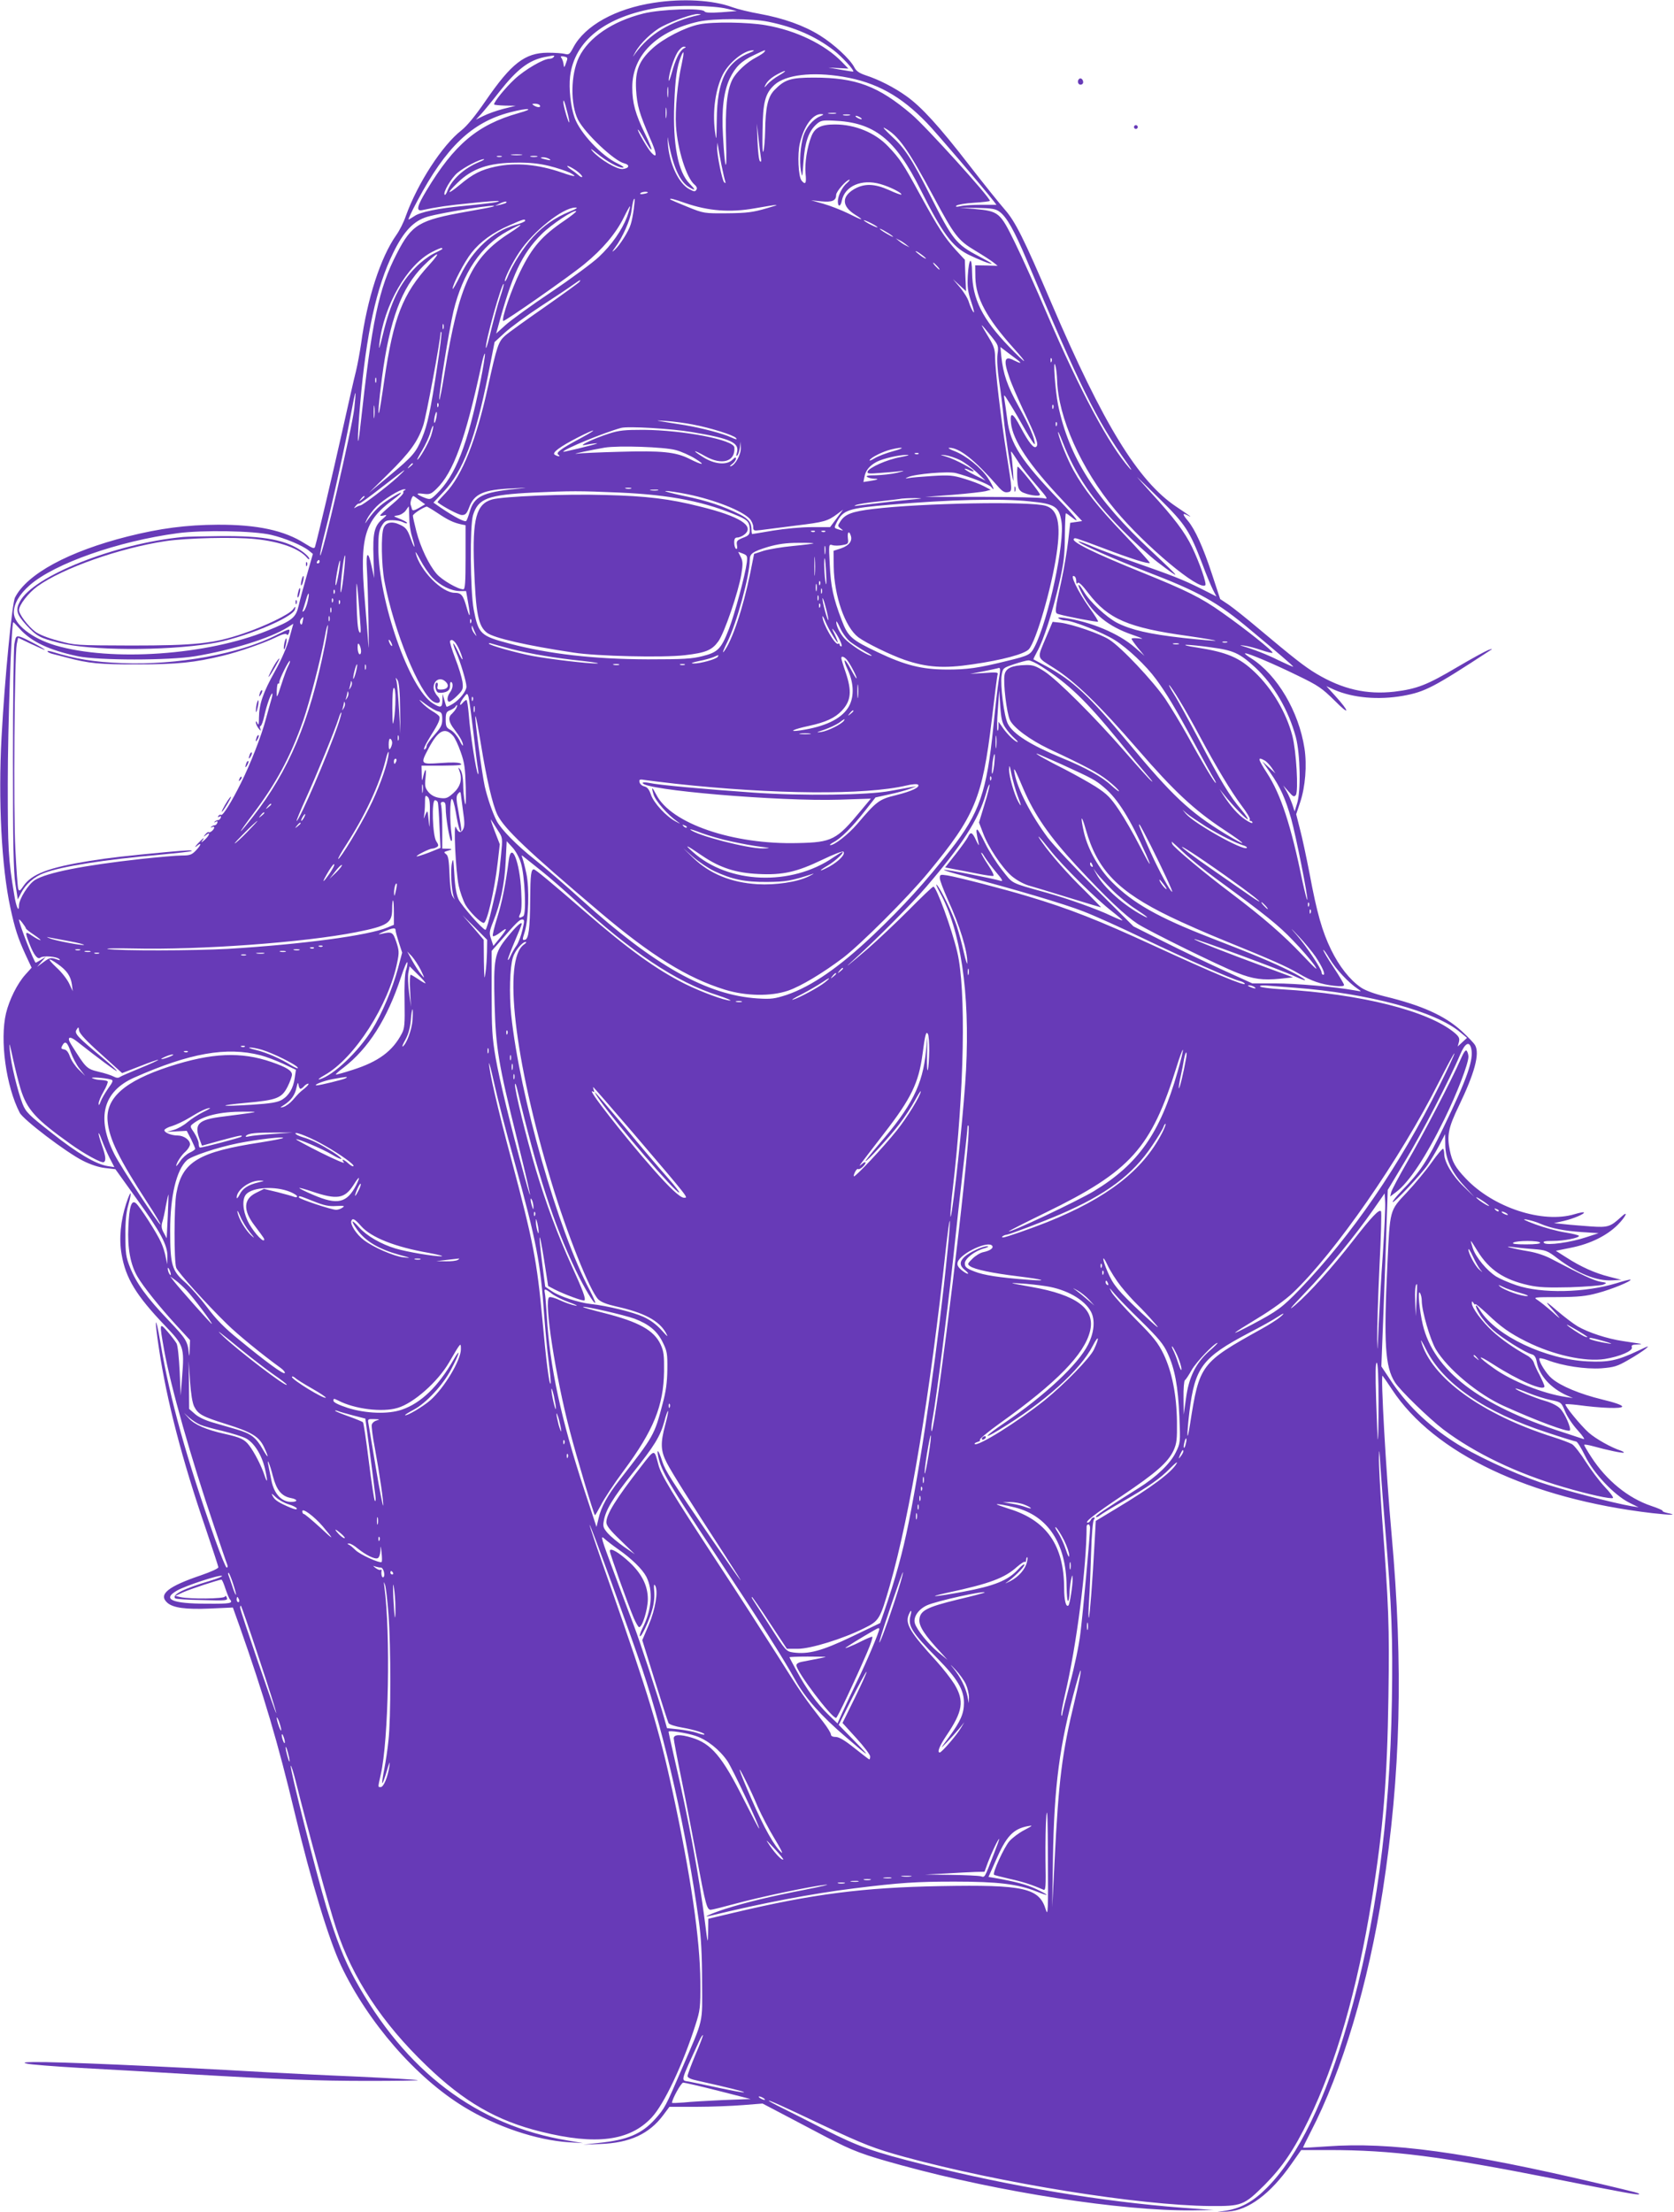 <?xml version="1.0" standalone="no"?>
<!DOCTYPE svg PUBLIC "-//W3C//DTD SVG 20010904//EN"
 "http://www.w3.org/TR/2001/REC-SVG-20010904/DTD/svg10.dtd">
<svg version="1.0" xmlns="http://www.w3.org/2000/svg"
 width="969pt" height="1280pt" viewBox="0 0 969 1280"
 preserveAspectRatio="xMidYMid meet">
<g transform="translate(0,1280) scale(0.1,-0.1)"
fill="#673ab7" stroke="none">
<path d="M3785 12784 c-222 -34 -399 -132 -466 -258 -21 -40 -26 -44 -49 -38
-14 4 -59 7 -100 7 -132 -1 -210 -62 -358 -277 -61 -89 -108 -146 -142 -173
-110 -86 -252 -304 -321 -495 -12 -36 -37 -85 -55 -110 -91 -129 -169 -369
-204 -630 -7 -47 -20 -119 -30 -160 -11 -41 -46 -199 -80 -350 -52 -233 -139
-603 -156 -662 -4 -15 -12 -12 -59 17 -118 76 -276 110 -505 109 -182 -1 -334
-21 -521 -68 -340 -86 -582 -216 -652 -353 -17 -33 -60 -471 -78 -808 -20
-363 0 -754 51 -987 26 -121 44 -176 87 -270 l36 -77 -36 -40 c-47 -52 -93
-145 -112 -223 -37 -156 0 -423 79 -576 20 -40 270 -230 366 -278 43 -22 91
-38 128 -42 l60 -7 122 -170 c142 -197 180 -270 179 -335 l-1 -45 -9 42 c-4
24 -16 62 -27 85 -23 53 -123 208 -145 226 -26 22 -39 -19 -44 -137 -6 -122
12 -219 53 -288 33 -57 127 -174 224 -280 l80 -87 -2 -55 c-1 -37 -2 -44 -5
-21 -7 70 -16 84 -118 191 -126 132 -186 215 -222 305 -24 60 -27 83 -27 184
-1 80 4 134 17 179 23 84 15 90 -12 9 -33 -101 -43 -205 -27 -296 24 -139 84
-237 250 -411 110 -115 114 -125 100 -299 l-8 -107 -6 140 c-4 79 -11 150 -18
162 -7 12 -30 43 -52 68 -48 55 -48 53 -20 -106 39 -215 153 -618 289 -1019
38 -113 72 -213 76 -222 4 -10 3 -18 -3 -18 -5 0 -35 73 -67 163 -164 463
-262 814 -316 1136 -30 175 -37 152 -9 -31 45 -302 134 -644 271 -1043 39
-115 72 -216 73 -223 0 -7 -41 -26 -102 -47 -189 -64 -247 -110 -194 -158 33
-30 107 -40 247 -34 l133 6 40 -112 c138 -391 222 -674 317 -1072 97 -405 198
-737 270 -890 156 -327 432 -645 710 -815 186 -114 420 -193 607 -205 l83 -5
-88 15 c-528 87 -942 401 -1234 935 -60 110 -106 227 -164 416 -58 193 -212
801 -206 817 2 6 16 -38 31 -98 64 -256 191 -720 232 -843 93 -285 267 -549
523 -794 218 -210 407 -319 663 -382 317 -79 513 -54 640 82 72 76 182 310
254 537 27 84 29 100 28 250 -2 246 -55 611 -161 1100 -75 347 -139 560 -362
1194 -67 189 -120 346 -118 348 5 4 234 -625 304 -832 134 -398 257 -945 329
-1465 12 -86 18 -194 18 -345 1 -251 12 -206 -117 -505 -95 -221 -99 -228
-154 -290 -78 -87 -161 -122 -328 -139 l-90 -10 100 4 c171 6 283 58 365 168
l35 47 155 0 c85 0 207 5 270 10 l114 9 126 -66 c69 -36 179 -94 245 -129 151
-79 209 -101 436 -163 566 -155 1272 -264 1678 -260 l126 2 -180 13 c-468 36
-991 123 -1494 249 -299 75 -380 104 -576 203 -93 48 -205 104 -247 125 -43
21 -78 40 -78 42 0 5 66 -24 310 -140 243 -114 300 -136 473 -184 560 -153
1357 -281 1772 -285 184 -1 195 3 316 123 102 103 169 201 254 376 158 324
281 751 365 1270 67 411 90 698 97 1182 6 411 2 514 -38 1048 -10 143 -18 294
-17 335 1 57 3 43 9 -60 5 -74 18 -243 29 -375 36 -431 43 -615 37 -975 -12
-697 -94 -1299 -252 -1850 -132 -461 -290 -786 -471 -968 -78 -79 -150 -119
-238 -133 l-51 -8 62 3 c119 7 247 102 368 275 l57 81 161 0 c364 0 644 -36
1297 -165 413 -82 492 -96 497 -91 6 6 -3 8 -222 60 -785 185 -1218 244 -1585
217 -74 -5 -136 -9 -137 -7 -1 1 18 41 43 89 183 352 335 861 418 1397 104
672 120 1297 51 2065 -32 354 -64 927 -52 915 3 -3 28 -39 55 -80 243 -369
796 -632 1507 -715 107 -12 151 -12 86 1 -17 4 -29 9 -27 12 3 3 -27 16 -66
29 -134 45 -260 148 -347 283 -23 35 -41 66 -41 70 0 4 24 0 53 -8 82 -23 171
-41 176 -37 2 3 -5 7 -15 11 -57 18 -147 69 -188 105 -47 42 -141 157 -134
164 2 2 33 0 68 -4 140 -19 260 -23 260 -9 0 8 -42 23 -117 41 -127 31 -239
77 -291 122 -30 25 -72 91 -72 114 0 5 22 1 49 -9 86 -33 218 -53 310 -47 74
6 92 11 156 48 39 22 85 52 101 65 24 20 18 18 -43 -11 -120 -57 -173 -68
-293 -62 -244 12 -531 148 -622 295 -30 49 -35 30 -4 -21 14 -25 49 -66 78
-92 54 -48 186 -131 225 -141 15 -4 23 -16 28 -42 14 -80 80 -153 175 -196
l35 -15 -40 6 c-132 19 -315 92 -419 167 -99 70 -100 85 -1 21 145 -93 295
-158 295 -126 0 6 -13 35 -28 65 -16 29 -31 63 -34 74 -4 12 -21 30 -38 39
-76 42 -149 93 -202 142 -60 55 -118 134 -118 160 0 14 1 14 10 1 5 -8 10 -11
10 -6 0 5 30 -20 68 -55 79 -76 131 -113 227 -161 156 -78 340 -119 455 -101
86 14 164 47 156 68 -4 12 3 15 32 16 24 1 29 3 12 5 -14 2 -58 9 -98 15 -88
13 -198 49 -260 85 -25 15 -79 56 -121 92 -74 64 -74 59 -1 -22 28 -32 22 -29
-25 14 -33 29 -72 60 -86 69 -25 15 -18 16 120 16 120 1 161 5 231 24 79 21
196 69 188 77 -2 2 -38 -7 -79 -20 -183 -56 -436 -62 -582 -12 -42 14 -95 37
-116 50 -54 34 -117 110 -135 162 -8 24 -13 44 -12 44 2 0 19 -26 39 -59 67
-108 152 -165 295 -197 58 -13 109 -15 240 -12 92 3 178 10 192 15 24 10 23
11 -16 17 -38 7 -105 38 -276 128 -42 23 -93 40 -140 48 -85 14 -161 34 -93
25 22 -3 76 -9 119 -12 75 -6 82 -8 143 -55 114 -86 226 -131 315 -126 l53 3
-70 18 c-81 20 -166 58 -249 112 l-60 38 89 18 c110 22 205 69 268 131 49 49
67 90 20 46 -61 -56 -75 -61 -175 -54 -51 4 -120 9 -153 13 l-60 6 58 13 c56
13 123 42 115 49 -2 3 -26 -2 -53 -10 -185 -56 -472 38 -631 207 -60 63 -78
95 -92 163 -17 86 -8 131 52 255 92 191 122 302 95 352 -8 14 -44 51 -80 84
-97 88 -229 147 -443 199 -61 15 -115 35 -139 52 -64 44 -125 122 -172 218
-51 105 -82 211 -125 443 -18 92 -42 206 -55 254 l-22 87 23 69 c30 89 40 215
25 312 -33 214 -158 425 -307 520 -26 16 -43 30 -36 30 21 0 165 -61 302 -128
122 -59 142 -73 218 -148 87 -88 87 -65 -1 32 l-49 54 46 -21 c107 -47 255
-60 397 -35 128 23 176 48 505 263 16 10 14 11 -11 2 -16 -6 -97 -50 -180 -99
-174 -103 -232 -126 -364 -142 -161 -18 -300 14 -451 104 -67 40 -131 90 -337
263 -65 55 -142 116 -169 135 l-51 34 -48 146 c-51 155 -98 258 -139 307 -32
38 -33 47 -3 32 36 -19 17 -5 -65 50 -220 147 -423 478 -723 1180 -160 374
-208 470 -270 540 -27 31 -120 146 -205 256 -174 225 -277 338 -365 400 -70
50 -159 95 -233 119 -39 13 -56 25 -67 47 -25 48 -117 133 -199 184 -93 58
-212 100 -349 125 -56 10 -127 27 -157 38 -113 42 -289 52 -455 26z m425 -35
l55 -13 -90 -7 c-62 -4 -92 -3 -97 5 -14 21 -251 13 -353 -12 -180 -45 -318
-139 -374 -254 -48 -100 -50 -272 -5 -361 41 -79 209 -238 267 -252 35 -9 30
-29 -9 -33 -33 -3 -131 55 -174 103 -17 20 -10 16 25 -12 59 -48 122 -83 150
-83 12 0 -1 10 -30 24 -92 43 -218 177 -249 265 -23 63 -34 170 -26 239 25
207 206 348 508 397 103 17 321 14 402 -6z m-165 -36 c-165 -37 -286 -110
-368 -223 -17 -24 -17 -24 0 7 28 52 100 121 156 150 71 36 177 73 207 72 20
-1 21 -2 5 -6z m403 -39 c151 -31 271 -83 378 -165 46 -35 121 -117 113 -123
-2 -1 -35 4 -74 11 l-70 12 58 -3 58 -3 -38 39 c-98 101 -265 182 -440 212
-102 18 -308 21 -385 5 -81 -16 -209 -82 -271 -139 -78 -71 -101 -128 -95
-239 6 -93 18 -135 80 -279 41 -92 44 -123 9 -86 -21 21 -86 134 -78 134 3 0
19 -24 35 -53 54 -95 58 -78 7 26 -57 116 -75 181 -75 272 0 186 142 326 384
380 87 19 309 19 404 -1z m-491 -155 c-23 -14 -47 -62 -68 -139 -10 -36 -18
-56 -18 -44 -1 31 28 125 51 162 11 17 27 32 36 32 15 -1 15 -2 -1 -11z m388
-22 c-140 -54 -194 -161 -196 -390 -2 -126 -2 -129 -11 -62 -14 115 4 241 46
324 37 72 126 142 176 140 8 0 1 -6 -15 -12z m80 3 c-4 -6 -24 -19 -46 -31
-55 -28 -117 -85 -140 -130 -31 -62 -42 -168 -36 -359 6 -195 -7 -171 -18 35
-9 151 4 255 39 330 32 67 67 102 140 136 69 33 70 33 61 19z m-479 -71 c-24
-105 -39 -267 -33 -358 9 -137 61 -301 107 -339 13 -11 17 -22 11 -30 -7 -12
-14 -11 -40 3 -62 31 -118 151 -125 265 -2 30 -2 44 0 30 26 -155 67 -251 123
-283 39 -23 39 -17 3 20 -67 67 -98 226 -89 462 6 150 15 214 39 274 18 45 19
25 4 -44z m-741 41 c-3 -5 -14 -10 -24 -10 -35 0 -143 -63 -202 -118 -53 -49
-119 -130 -119 -146 0 -3 28 -6 63 -7 l62 -1 -72 -18 c-39 -10 -91 -29 -115
-41 l-43 -21 31 33 c17 19 65 77 106 130 102 129 169 180 261 199 59 11 59 11
52 0z m72 -33 c-11 -31 -12 -31 -15 -7 -2 14 -8 30 -13 36 -6 8 -2 10 15 7 23
-5 24 -7 13 -36z m1233 -73 c-25 -14 -55 -37 -68 -52 -16 -19 -20 -21 -13 -7
11 25 37 48 76 68 49 26 54 19 5 -9z m370 -8 c191 -32 334 -110 486 -268 50
-51 319 -366 386 -452 l16 -21 -86 0 c-48 0 -103 -3 -122 -8 -24 -5 -31 -4
-24 3 6 6 52 14 103 17 50 3 91 8 91 11 0 21 -370 430 -454 501 -192 163 -321
212 -565 212 -135 0 -169 -11 -229 -73 -38 -40 -51 -100 -53 -238 -1 -47 -5
-98 -10 -115 -5 -18 -7 28 -5 120 2 164 15 214 69 264 64 58 217 77 397 47z
m-1013 -113 c-2 -16 -4 -5 -4 22 0 28 2 40 4 28 2 -13 2 -35 0 -50z m-583 -93
c8 -30 13 -57 11 -58 -5 -5 -35 98 -34 117 1 21 6 8 23 -59z m-159 40 c8 -13
-15 -13 -35 0 -12 8 -11 10 7 10 12 0 25 -4 28 -10z m732 -67 c-2 -16 -4 -5
-4 22 0 28 2 40 4 28 2 -13 2 -35 0 -50z m-857 22 c-236 -67 -371 -181 -531
-447 -55 -91 -62 -121 -26 -114 79 17 150 28 286 41 84 9 155 14 158 12 5 -6
-53 -14 -197 -28 -153 -14 -259 -36 -292 -60 -15 -10 -30 -19 -33 -19 -4 0 19
48 51 108 166 312 315 454 536 512 108 28 150 23 48 -5z m1838 -2 c-10 -2 -28
-2 -40 0 -13 2 -5 4 17 4 22 1 32 -1 23 -4z m-93 -17 c-40 -17 -81 -67 -95
-114 -17 -58 -23 -145 -14 -198 8 -47 8 -44 15 51 8 111 29 174 74 215 24 22
34 25 98 22 238 -9 359 -105 507 -402 125 -249 180 -324 273 -372 63 -31 137
-60 137 -53 0 2 -35 22 -77 44 -128 67 -149 93 -277 347 -109 216 -147 275
-227 348 -35 33 -53 53 -40 46 80 -42 136 -121 286 -400 119 -222 141 -251
238 -309 45 -27 93 -58 107 -69 l25 -20 -65 2 -65 1 1 -72 c3 -118 66 -234
219 -405 95 -105 79 -101 -24 6 -154 160 -212 275 -214 429 -1 100 -19 86 -25
-20 -3 -65 0 -91 21 -153 14 -42 19 -66 11 -55 -8 11 -20 37 -26 58 -6 21 -30
59 -52 85 l-40 47 38 -35 38 -35 -4 91 -3 91 -51 55 c-66 73 -103 130 -209
323 -96 176 -116 207 -184 278 -75 79 -191 127 -308 127 -80 0 -116 -18 -136
-68 -25 -62 -40 -159 -34 -217 6 -56 -1 -67 -23 -40 -19 23 -25 154 -10 216
24 101 74 170 124 169 17 -1 15 -3 -9 -14z m173 7 c-10 -2 -26 -2 -35 0 -10 3
-2 5 17 5 19 0 27 -2 18 -5z m62 -13 c8 -5 11 -10 5 -10 -5 0 -17 5 -25 10 -8
5 -10 10 -5 10 6 0 17 -5 25 -10z m-576 -229 c4 -24 2 -31 -5 -24 -6 6 -12 57
-14 114 l-4 104 9 -80 c5 -44 11 -95 14 -114z m-228 -45 c9 -44 19 -87 22 -95
3 -11 2 -13 -6 -6 -12 11 -43 164 -41 204 l2 26 4 -25 c2 -14 11 -61 19 -104z
m-1158 57 c-16 -2 -40 -2 -55 0 -16 2 -3 4 27 4 30 0 43 -2 28 -4z m-115 -10
c-7 -2 -19 -2 -25 0 -7 3 -2 5 12 5 14 0 19 -2 13 -5z m205 0 c-10 -2 -26 -2
-35 0 -10 3 -2 5 17 5 19 0 27 -2 18 -5z m72 -13 c11 -8 7 -9 -15 -4 -37 8
-45 14 -19 14 10 0 26 -5 34 -10z m-405 -17 c-88 -36 -159 -100 -185 -167 -6
-16 -13 -26 -16 -23 -12 12 39 98 74 127 41 34 129 79 152 79 8 0 -3 -7 -25
-16z m403 -23 c45 -11 99 -29 120 -39 49 -26 30 -26 -44 0 -138 48 -268 60
-385 35 -84 -18 -132 -42 -208 -106 -73 -60 -80 -53 -13 12 86 84 181 116 342
117 72 1 131 -5 188 -19z m155 -25 c20 -14 37 -31 37 -37 0 -6 -10 -2 -22 9
-13 11 -34 27 -48 36 -13 10 -20 17 -15 17 6 0 27 -11 48 -25z m1571 -73 c-28
-22 -54 -74 -54 -107 0 -34 16 -32 23 4 17 85 115 127 223 96 57 -16 129 -53
121 -61 -2 -2 -34 9 -70 26 -85 38 -144 40 -204 5 -72 -43 -70 -98 5 -146 62
-39 47 -37 -40 7 -39 19 -103 44 -142 55 l-71 20 59 -6 c63 -6 86 4 86 37 0
20 60 88 77 88 4 0 -2 -8 -13 -18z m-1154 -56 c0 -2 -11 -6 -25 -8 -13 -3 -22
-1 -19 3 5 9 44 13 44 5z m-81 -93 c-4 -32 -12 -73 -18 -91 -12 -41 -64 -122
-93 -148 -18 -16 -17 -13 4 16 40 53 87 158 93 209 7 49 12 71 18 71 2 0 0
-26 -4 -57z m298 32 c134 -46 259 -56 404 -30 148 26 156 25 64 -1 -76 -22
-111 -27 -225 -28 -134 -1 -136 -1 -230 37 -52 21 -96 40 -99 42 -10 11 19 4
86 -20z m-1038 1 c-2 -2 -18 -7 -34 -11 l-30 -6 30 14 c27 13 45 14 34 3z
m-74 -21 c-5 -3 -75 -16 -155 -30 -275 -49 -316 -73 -403 -242 -105 -203 -144
-388 -211 -998 -18 -166 -19 -77 -1 130 35 406 94 674 191 872 61 125 119 186
199 209 89 26 432 79 380 59z m775 -59 c-30 -78 -90 -164 -164 -233 -35 -33
-158 -124 -274 -202 -117 -78 -236 -165 -266 -192 l-54 -49 9 32 c83 308 139
428 255 544 55 55 188 143 199 132 3 -3 -28 -27 -67 -54 -130 -88 -187 -153
-256 -294 -52 -105 -110 -275 -99 -287 6 -6 383 257 470 329 105 86 183 178
228 270 18 37 34 66 36 64 2 -2 -6 -29 -17 -60z m-332 30 c-85 -35 -151 -81
-212 -147 -54 -58 -119 -160 -146 -227 -7 -18 -14 -31 -17 -29 -7 8 39 102 83
168 80 121 253 258 324 258 18 1 8 -7 -32 -23z m2489 -2 c40 -30 84 -107 154
-273 312 -742 403 -926 580 -1176 27 -38 36 -54 18 -35 -119 134 -287 448
-479 895 -61 143 -144 328 -185 411 -86 176 -93 182 -235 195 l-85 7 102 -1
c86 -2 106 -5 130 -23z m-2747 -51 c0 -5 -26 -16 -58 -25 -131 -38 -245 -143
-317 -292 -25 -50 -45 -85 -45 -77 0 26 69 158 109 208 51 65 124 118 219 159
81 36 92 39 92 27z m2040 -38 c0 -3 -18 4 -40 15 -22 11 -40 23 -40 25 0 3 18
-4 40 -15 22 -11 40 -23 40 -25z m-2131 -34 c-220 -141 -291 -294 -375 -805
-15 -94 -29 -165 -31 -159 -6 18 56 402 82 513 54 222 160 379 312 462 96 53
102 47 12 -11z m2216 -16 c11 -9 2 -7 -20 6 -22 12 -44 26 -50 32 -16 15 48
-20 70 -38z m80 -50 l20 -16 -20 10 c-11 5 -29 17 -40 26 l-20 16 20 -10 c11
-5 29 -17 40 -26z m-2686 -27 c-2 -2 -26 -14 -52 -27 -27 -14 -72 -48 -100
-77 -93 -93 -146 -202 -193 -399 -18 -74 -22 -85 -18 -45 25 222 160 458 305
532 29 15 55 26 57 23 3 -3 3 -6 1 -7z m2801 -54 c0 -3 -13 4 -30 16 -16 12
-30 24 -30 26 0 3 14 -4 30 -16 17 -12 30 -24 30 -26z m-2875 -36 c-155 -170
-207 -305 -260 -664 -14 -99 -28 -183 -30 -189 -9 -26 -3 55 16 200 44 333
113 520 240 647 86 85 110 90 34 6z m2940 -8 c10 -11 16 -20 13 -20 -3 0 -13
9 -23 20 -10 11 -16 20 -13 20 3 0 13 -9 23 -20z m-2070 -90 c-3 -5 -94 -71
-201 -146 -108 -75 -211 -149 -230 -166 -39 -35 -47 -57 -100 -298 -67 -307
-150 -514 -245 -613 -27 -28 -48 -51 -46 -53 30 -25 122 -74 141 -74 20 0 28
8 42 45 29 78 84 102 249 109 98 5 99 5 20 -3 -191 -19 -241 -44 -266 -132 -7
-24 -16 -48 -20 -53 -8 -9 -67 22 -147 76 l-43 30 60 64 c112 120 182 304 257
677 l37 188 60 55 c33 30 125 98 206 151 80 52 164 108 186 124 44 31 49 34
40 19z m-459 -87 c-13 -38 -36 -123 -52 -188 -15 -65 -29 -114 -31 -108 -8 23
92 381 103 370 2 -2 -7 -35 -20 -74z m-329 -185 c-3 -7 -5 -2 -5 12 0 14 2 19
5 13 2 -7 2 -19 0 -25z m3172 -45 c40 -50 42 -54 35 -103 -4 -31 0 -91 9 -153
9 -56 21 -154 27 -217 10 -102 43 -319 55 -360 5 -18 -5 114 -11 150 -5 28 -5
28 48 -54 15 -24 60 -80 99 -125 63 -73 68 -81 42 -74 -15 4 -176 8 -358 8
l-330 0 160 12 c88 7 174 17 190 21 l30 8 -40 21 c-22 12 -73 31 -113 43 -65
20 -86 22 -185 16 -62 -4 -123 -9 -137 -12 -22 -4 -22 -3 -5 5 42 19 232 35
277 24 81 -21 193 -65 206 -81 25 -33 11 6 -20 53 -39 59 -126 129 -193 155
-27 10 -41 19 -30 19 58 1 147 -70 277 -218 27 -32 42 -42 60 -39 29 4 29 5
-5 218 -33 204 -67 494 -67 564 0 41 -7 64 -33 107 -60 100 -60 100 12 12z
m-3209 -179 c-37 -246 -55 -332 -87 -408 -35 -85 -55 -107 -188 -218 l-120
-100 112 110 c126 124 172 188 203 281 17 50 100 495 100 535 0 5 2 7 5 4 3
-3 -8 -95 -25 -204z m3359 44 c29 -22 20 -23 -20 -3 -54 29 -62 2 -27 -97 11
-35 48 -119 80 -188 78 -163 91 -201 77 -214 -14 -15 -43 21 -92 113 -44 84
-62 91 -55 24 10 -100 105 -243 299 -448 l113 -120 -34 -5 -35 -5 -12 -106
c-7 -59 -24 -160 -38 -225 -40 -181 -41 -191 -19 -197 55 -16 226 -48 230 -44
3 2 -19 38 -49 79 -69 97 -120 203 -87 183 6 -3 10 -16 10 -28 0 -14 3 -18 8
-10 5 8 26 -11 62 -59 115 -150 230 -200 578 -248 89 -13 160 -25 158 -27 -2
-2 -87 5 -188 16 -196 22 -299 46 -381 87 -62 32 -160 123 -194 182 -36 60
-41 45 -7 -18 62 -114 150 -185 289 -233 61 -21 70 -26 38 -21 -24 3 -43 2
-43 -2 0 -4 17 -28 37 -53 l38 -46 -55 48 c-94 82 -256 150 -410 172 -33 4
-41 3 -30 -4 8 -6 24 -11 35 -11 43 0 217 -69 287 -113 75 -47 182 -148 240
-227 59 -80 114 -171 218 -364 56 -104 108 -199 117 -212 8 -13 13 -24 10 -24
-7 0 -87 134 -167 280 -35 63 -91 155 -124 205 -70 103 -255 300 -325 344 -52
34 -213 89 -282 98 l-46 5 -35 -83 c-57 -136 -61 -118 44 -185 121 -77 259
-210 485 -471 207 -239 324 -349 498 -464 140 -92 142 -105 3 -21 -202 124
-302 217 -555 522 -228 274 -321 361 -478 446 -38 20 -71 38 -73 39 -1 1 9 22
22 46 36 63 90 232 127 394 27 118 32 161 33 272 1 73 3 133 6 133 3 0 16 -9
30 -20 59 -47 35 -12 -69 96 -220 229 -283 326 -300 464 -6 47 -14 101 -17
120 -5 33 -3 31 31 -25 21 -33 62 -103 91 -155 30 -52 54 -88 54 -79 0 33 -32
106 -95 220 -64 115 -88 185 -99 287 l-5 54 37 -28 c20 -15 48 -36 61 -46z
m-3109 -130 c-73 -361 -143 -540 -254 -647 -33 -32 -36 -33 -68 -21 -51 20
-54 29 -9 23 38 -5 46 -2 77 28 98 94 168 287 260 714 9 44 19 75 21 68 2 -6
-10 -81 -27 -165z m3307 120 c-3 -8 -6 -5 -6 6 -1 11 2 17 5 13 3 -3 4 -12 1
-19z m32 -105 c5 -215 139 -517 337 -754 171 -206 487 -470 521 -435 9 8 -33
129 -77 221 -41 85 -103 168 -240 317 -46 51 -81 91 -78 88 4 -3 65 -62 136
-132 143 -141 169 -181 242 -372 22 -60 50 -126 61 -148 l20 -39 -91 46 c-102
51 -161 74 -381 151 -86 30 -194 70 -239 89 -46 20 -85 34 -87 32 -7 -8 218
-107 387 -172 311 -119 415 -177 610 -341 59 -49 138 -116 177 -149 39 -33 70
-61 69 -63 -2 -1 -39 16 -84 37 -69 35 -148 65 -217 85 -11 3 -2 3 20 0 22 -3
66 -15 98 -26 32 -11 61 -18 63 -15 7 7 -157 138 -291 232 -122 87 -208 129
-465 233 -275 111 -411 178 -394 194 7 8 2 9 179 -57 149 -57 254 -90 261 -82
2 2 -65 77 -151 167 -151 158 -230 258 -292 370 -34 62 -78 170 -88 215 -3 17
9 -8 27 -55 74 -188 170 -330 343 -505 66 -67 158 -151 205 -187 146 -111 140
-101 -35 63 -324 302 -477 543 -540 845 -17 84 -31 283 -16 229 5 -16 9 -53
10 -82z m-3942 -15 c-3 -7 -5 -2 -5 12 0 14 2 19 5 13 2 -7 2 -19 0 -25z
m-126 -149 c-13 -119 -190 -878 -198 -852 -2 5 10 64 27 129 43 167 124 535
151 686 13 70 24 126 26 124 2 -2 -1 -41 -6 -87z m116 -51 c-2 -18 -4 -6 -4
27 0 33 2 48 4 33 2 -15 2 -42 0 -60z m370 60 c-3 -8 -6 -5 -6 6 -1 11 2 17 5
13 3 -3 4 -12 1 -19z m3560 -10 c-3 -8 -6 -5 -6 6 -1 11 2 17 5 13 3 -3 4 -12
1 -19z m-3572 -58 c-9 -41 -17 -33 -9 9 4 17 9 30 11 27 3 -2 2 -19 -2 -36z
m1484 -36 c102 -19 236 -61 251 -78 9 -11 2 -10 -27 3 -46 22 -173 55 -268 71
-189 30 -187 29 -105 24 41 -3 108 -12 149 -20z m2108 -6 c-3 -8 -6 -5 -6 6
-1 11 2 17 5 13 3 -3 4 -12 1 -19z m-3622 -60 c-16 -46 -69 -138 -80 -138 -2
0 11 25 29 55 18 30 39 75 46 100 7 25 15 43 17 41 3 -3 -3 -29 -12 -58z
m1510 22 c228 -38 278 -62 260 -122 -5 -16 -4 -20 3 -13 6 6 12 26 15 45 l4
35 1 -36 c2 -38 -31 -99 -58 -107 -8 -2 -5 3 8 13 12 9 22 23 22 31 0 10 -5 9
-20 -6 -33 -33 -104 -27 -170 15 -68 42 -59 46 13 5 97 -54 174 -31 168 51 -3
44 -294 100 -526 102 -109 0 -142 -3 -200 -22 -82 -26 -186 -74 -141 -66 41 8
83 13 70 8 -23 -9 -194 -50 -194 -47 0 14 236 111 335 138 40 11 293 -4 410
-24z m-643 -35 c-116 -62 -147 -85 -130 -96 7 -5 9 -9 3 -9 -5 0 -16 4 -24 9
-18 11 29 46 134 100 108 55 121 52 17 -4z m549 -69 c31 -8 83 -31 115 -51 63
-39 40 -38 -37 1 -78 39 -161 47 -399 40 -118 -3 -231 -8 -250 -11 -44 -5 85
22 160 35 81 13 344 4 411 -14z m1261 -6 c-41 -11 -90 -30 -110 -42 -19 -12
-32 -16 -28 -10 10 17 78 50 123 61 74 18 87 10 15 -9z m145 -16 c-3 -3 -12
-4 -19 -1 -8 3 -5 6 6 6 11 1 17 -2 13 -5z m-105 -19 c-78 -14 -183 -61 -190
-84 -4 -12 10 -13 79 -7 46 3 100 8 119 11 19 2 8 -2 -25 -10 -33 -8 -89 -14
-125 -15 -46 0 -61 -3 -50 -10 8 -5 26 -10 39 -10 34 0 23 -6 -23 -13 l-38 -6
6 31 c7 37 30 64 71 86 37 19 128 40 175 40 20 0 4 -5 -38 -13z m345 -17 c26
-13 69 -45 97 -71 l51 -48 -63 32 c-34 17 -60 34 -58 36 2 3 14 -1 26 -7 12
-6 24 -9 26 -7 8 8 -108 70 -156 84 -43 13 -44 13 -7 9 20 -3 58 -15 84 -28z
m-3167 -22 c0 -2 -8 -10 -17 -17 -16 -13 -17 -12 -4 4 13 16 21 21 21 13z
m-90 -78 c-60 -55 -199 -160 -213 -162 -7 -1 -19 -6 -27 -11 -13 -8 -13 -7 -1
8 7 9 16 15 20 13 3 -2 62 41 131 95 69 54 127 98 130 98 3 0 -15 -18 -40 -41z
m1353 -65 c-7 -2 -21 -2 -30 0 -10 3 -4 5 12 5 17 0 24 -2 18 -5z m-1311 -10
c-6 -2 -10 -8 -7 -13 3 -5 -26 -35 -64 -67 -38 -32 -70 -61 -70 -65 -1 -3 9
-4 22 0 19 5 17 1 -10 -22 -46 -39 -56 -80 -51 -220 l4 -121 -15 68 c-20 95
-34 85 -27 -20 3 -49 7 -180 9 -293 2 -113 2 -180 0 -150 -2 30 -12 154 -22
275 -30 353 -2 451 162 572 73 53 61 57 -19 5 -56 -36 -85 -64 -127 -122 -17
-25 -17 -24 -2 8 9 18 33 50 54 71 41 41 137 101 161 100 10 0 11 -2 2 -6z
m1466 0 c-10 -2 -28 -2 -40 0 -13 2 -5 4 17 4 22 1 32 -1 23 -4z m-223 -13
c300 -13 503 -54 696 -139 49 -22 59 -35 59 -80 0 -23 -7 -31 -40 -43 -34 -14
-38 -19 -34 -43 3 -17 1 -24 -6 -20 -5 3 -10 19 -10 36 0 22 5 29 19 29 10 0
29 8 41 18 60 49 -29 105 -257 161 -177 45 -311 61 -551 67 -227 7 -591 -8
-654 -26 -91 -26 -114 -112 -104 -385 10 -277 24 -348 76 -387 41 -30 228 -73
500 -114 132 -21 521 -30 644 -15 122 14 157 29 194 80 35 48 116 285 133 387
10 60 9 77 -3 101 l-15 30 27 -10 c25 -10 27 -14 23 -51 -9 -72 -70 -298 -103
-384 -45 -116 -64 -136 -152 -158 -62 -16 -111 -19 -318 -19 -311 1 -574 31
-800 91 -170 45 -180 55 -208 197 -20 109 -23 482 -4 546 30 97 85 118 350
131 216 10 266 10 497 0z m396 -10 c156 -32 315 -95 359 -142 11 -12 20 -33
20 -46 0 -23 3 -24 43 -19 23 3 115 15 204 26 164 20 183 25 241 68 l32 24
-37 -50 -38 -51 -107 0 c-60 0 -156 -9 -223 -20 -64 -11 -119 -20 -121 -20 -2
0 -4 12 -4 26 0 40 -17 62 -68 88 -97 48 -189 79 -321 106 -75 16 -123 29
-108 29 16 1 73 -8 128 -19z m-1871 -14 c0 -2 -8 -10 -17 -17 -16 -13 -17 -12
-4 4 13 16 21 21 21 13z m318 -20 l33 -24 -36 -21 c-26 -15 -37 -17 -40 -8 -2
6 -5 19 -8 27 -4 13 8 50 16 50 2 0 18 -11 35 -24z m2842 3 c-87 -8 -238 -26
-300 -34 -26 -4 -30 -3 -15 3 11 5 72 15 135 21 63 7 122 14 130 16 8 1 42 3
75 3 54 -1 51 -2 -25 -9z m690 -10 c146 -14 170 -30 184 -115 21 -121 -75
-569 -155 -726 -24 -46 -32 -51 -155 -81 -169 -42 -235 -52 -359 -51 -140 1
-236 25 -392 99 -155 73 -175 91 -211 187 -49 129 -63 193 -69 322 -6 117 -6
118 15 112 12 -4 37 -4 58 0 34 6 36 8 32 40 -4 37 7 46 17 14 10 -31 -11 -57
-57 -73 l-43 -14 1 -94 c3 -168 65 -347 142 -406 44 -33 187 -103 268 -131
128 -44 228 -51 393 -26 174 25 303 60 327 88 42 48 131 354 160 551 26 175 8
256 -62 278 -89 28 -720 16 -1001 -18 -122 -15 -161 -30 -188 -71 -17 -26 -17
-28 1 -42 18 -13 17 -14 -6 -7 -34 10 -33 9 -17 42 38 73 65 82 312 103 340
29 638 37 805 19z m-3591 -92 c0 -35 7 -85 16 -112 22 -73 17 -79 -8 -10 -18
50 -28 63 -60 78 -47 23 -84 16 -97 -19 -15 -39 -12 -212 5 -305 54 -289 204
-655 286 -700 34 -18 48 5 21 34 -12 13 -22 34 -22 48 0 47 43 65 73 31 20
-22 6 -42 -31 -42 -19 0 -23 4 -19 20 3 11 1 20 -4 20 -16 0 -10 -50 7 -57 9
-3 28 -2 43 3 19 7 26 17 26 36 -1 15 3 24 7 22 13 -8 9 -39 -7 -60 -17 -23
-20 -54 -4 -54 6 0 27 16 46 35 33 33 35 39 30 80 -4 25 -22 86 -42 136 -19
50 -33 95 -30 100 11 17 34 -4 55 -53 28 -66 20 -73 -9 -7 -13 27 -25 48 -27
46 -2 -2 5 -26 17 -52 24 -55 59 -171 59 -198 0 -25 -39 -75 -78 -99 -18 -11
-35 -19 -37 -17 -2 2 -8 20 -13 39 l-10 35 -1 -37 c-1 -43 -10 -46 -55 -18
-137 84 -316 597 -316 904 0 73 4 97 20 124 17 28 25 32 61 32 22 0 49 -5 61
-11 11 -6 22 -9 24 -6 4 4 -22 18 -61 33 -18 7 -17 8 8 12 15 2 35 14 45 27 9
14 18 25 18 25 1 0 2 -28 3 -63z m166 23 c60 -40 90 -54 135 -64 l25 -5 0
-186 c0 -146 -3 -185 -13 -185 -31 0 -124 54 -155 90 -45 53 -92 151 -117 246
-11 43 -20 83 -20 90 0 10 56 47 80 53 3 0 32 -17 65 -39z m-965 -125 c81 -19
181 -61 218 -91 l23 -19 -34 -120 c-19 -66 -41 -147 -48 -179 -17 -71 -36 -86
-181 -145 -348 -142 -904 -181 -1228 -85 -135 40 -240 122 -240 189 0 52 32
106 92 159 143 125 511 255 858 301 143 19 438 14 540 -10z m3147 19 c-3 -3
-12 -4 -19 -1 -8 3 -5 6 6 6 11 1 17 -2 13 -5z m60 0 c-3 -3 -12 -4 -19 -1 -8
3 -5 6 6 6 11 1 17 -2 13 -5z m-68 -68 c-2 -2 -56 -9 -119 -15 -64 -6 -140
-19 -170 -28 l-55 -18 -22 -110 c-42 -206 -106 -395 -153 -455 -11 -14 -2 11
20 55 55 111 130 386 130 475 0 37 16 48 107 76 56 16 104 23 172 23 52 1 92
-1 90 -3z m68 -58 c-2 -13 -4 -5 -4 17 -1 22 1 32 4 23 2 -10 2 -28 0 -40z
m-2274 -140 c46 -47 108 -77 158 -78 l37 0 11 -63 c16 -91 12 -102 -9 -28 -19
67 -30 81 -68 81 -74 0 -201 129 -226 230 -4 14 8 -4 26 -38 18 -35 50 -82 71
-104z m2214 19 c-2 -23 -3 -1 -3 48 0 50 1 68 3 42 2 -26 2 -67 0 -90z m-2728
-9 c-7 -62 -15 -105 -17 -94 -5 22 18 219 25 212 3 -2 -1 -55 -8 -118z m2793
12 c3 -47 2 -72 -2 -55 -8 30 -13 152 -6 144 2 -2 6 -42 8 -89z m-2932 70 c0
-5 -5 -10 -11 -10 -5 0 -7 5 -4 10 3 6 8 10 11 10 2 0 4 -4 4 -10z m110 -70
c-7 -39 -14 -69 -17 -66 -3 2 1 37 8 75 7 39 14 69 17 67 2 -3 -1 -37 -8 -76z
m124 -265 c6 -73 5 -86 -5 -70 -8 12 -13 73 -15 175 -3 161 2 137 20 -105z
m2663 203 c-3 -8 -6 -5 -6 6 -1 11 2 17 5 13 3 -3 4 -12 1 -19z m-20 -35 c-3
-10 -5 -2 -5 17 0 19 2 27 5 18 2 -10 2 -26 0 -35z m30 -15 c-3 -7 -5 -2 -5
12 0 14 2 19 5 13 2 -7 2 -19 0 -25z m-2820 0 c-3 -8 -6 -5 -6 6 -1 11 2 17 5
13 3 -3 4 -12 1 -19z m-156 -48 c-5 -23 -15 -47 -21 -54 -10 -8 -11 -7 -7 4 3
8 11 34 18 58 15 54 23 48 10 -8z m2956 8 c-3 -7 -5 -2 -5 12 0 14 2 19 5 13
2 -7 2 -19 0 -25z m58 -116 c-5 -5 -35 103 -34 125 0 10 9 -13 19 -52 10 -38
17 -71 15 -73z m-2868 106 c-3 -8 -6 -5 -6 6 -1 11 2 17 5 13 3 -3 4 -12 1
-19z m40 -10 c-3 -8 -6 -5 -6 6 -1 11 2 17 5 13 3 -3 4 -12 1 -19z m2780 -20
c-3 -8 -6 -5 -6 6 -1 11 2 17 5 13 3 -3 4 -12 1 -19z m-2830 -30 c-3 -7 -5 -2
-5 12 0 14 2 19 5 13 2 -7 2 -19 0 -25z m-10 -50 c-3 -7 -5 -2 -5 12 0 14 2
19 5 13 2 -7 2 -19 0 -25z m2915 -88 c33 -53 36 -47 8 13 -15 29 -16 36 -5 22
27 -33 56 -95 45 -95 -5 0 -10 5 -10 11 0 5 -4 8 -9 4 -17 -10 -92 122 -90
158 0 7 7 -6 16 -28 9 -22 29 -60 45 -85z m-3070 84 c-3 -18 -7 -22 -13 -13
-4 7 -3 19 3 26 15 18 16 17 10 -13z m975 -6 c-3 -8 -6 -5 -6 6 -1 11 2 17 5
13 3 -3 4 -12 1 -19z m2195 -112 c19 -14 59 -40 89 -57 30 -16 43 -27 29 -23
-35 10 -120 66 -152 100 -26 29 -49 74 -47 97 0 7 11 -11 23 -39 13 -28 39
-63 58 -78z m-4809 77 c66 -75 171 -125 337 -160 121 -25 528 -25 680 0 214
36 433 104 535 167 l33 21 -23 -83 c-14 -51 -46 -126 -84 -193 -68 -122 -91
-188 -92 -267 0 -39 -3 -48 -9 -33 -6 13 -9 15 -9 5 0 -8 7 -24 16 -35 13 -16
15 -17 10 -2 -4 9 -3 17 2 17 4 0 14 26 21 58 13 61 40 135 46 129 2 -2 0 -17
-5 -33 -5 -16 -19 -67 -32 -114 -26 -99 -90 -262 -144 -370 -54 -109 -105
-191 -115 -185 -5 3 -12 0 -16 -6 -5 -8 -3 -9 6 -4 8 5 11 3 8 -6 -3 -8 -10
-14 -15 -14 -6 0 -15 -4 -20 -9 -5 -5 -2 -6 6 -1 9 5 12 3 9 -6 -3 -8 -10 -14
-15 -14 -6 0 -15 -4 -20 -9 -5 -5 -3 -6 5 -2 6 4 12 3 12 -2 0 -12 -25 -33
-32 -27 -3 3 -11 -3 -19 -12 -13 -16 -12 -17 4 -4 28 22 20 -3 -10 -30 -15
-13 -21 -16 -14 -6 22 29 7 19 -25 -15 -16 -18 -19 -24 -6 -14 31 26 28 8 -5
-26 -23 -24 -35 -28 -80 -28 -29 0 -135 -9 -236 -20 -334 -37 -546 -79 -615
-122 -37 -23 -92 -110 -92 -147 0 -45 -17 -8 -28 64 -34 204 -37 261 -37 640
0 331 21 935 32 935 2 0 18 -17 36 -37z m1767 -100 c-87 -435 -207 -721 -417
-990 -36 -46 -67 -83 -69 -83 -3 0 28 44 69 98 137 181 219 335 292 543 38
110 104 364 126 488 7 41 15 69 17 63 2 -6 -6 -60 -18 -119z m872 72 c9 -20 9
-20 -6 -1 -9 11 -16 27 -15 35 0 14 1 14 6 1 3 -8 10 -24 15 -35z m-482 -70
c0 -5 -5 -3 -10 5 -5 8 -10 20 -10 25 0 6 5 3 10 -5 5 -8 10 -19 10 -25z
m4833 18 c-7 -2 -19 -2 -25 0 -7 3 -2 5 12 5 14 0 19 -2 13 -5z m-5013 -51 c0
-13 -4 -20 -10 -17 -5 3 -10 21 -10 38 0 24 3 28 10 17 5 -8 10 -25 10 -38z
m869 13 c120 -30 249 -52 411 -69 69 -8 107 -14 85 -15 -52 -1 -266 24 -375
44 -93 18 -250 62 -250 71 0 4 7 3 16 0 9 -3 60 -17 113 -31z m3864 28 c-7 -2
-21 -2 -30 0 -10 3 -4 5 12 5 17 0 24 -2 18 -5z m189 -19 c128 -17 163 -33
253 -115 107 -99 194 -248 236 -404 26 -99 30 -313 7 -385 l-14 -45 -13 40
c-8 22 -22 56 -33 75 l-20 35 31 -35 c26 -30 32 -33 42 -20 16 23 3 252 -20
342 -35 134 -116 272 -218 369 -89 85 -160 115 -338 143 -49 7 -76 14 -58 15
18 0 83 -6 145 -15z m-2857 -54 c-8 -14 -103 -40 -139 -39 -22 1 -12 5 29 14
33 6 71 17 85 23 32 14 32 14 25 2z m747 -17 c18 -21 61 -103 56 -108 -2 -2
-16 21 -32 51 -38 72 -52 70 -18 -3 37 -81 37 -164 0 -220 -43 -65 -135 -108
-275 -129 -75 -11 -44 6 50 26 97 21 150 46 189 87 55 58 60 113 23 223 -14
40 -25 77 -25 82 0 14 16 9 32 -9z m-3233 -35 c-7 -12 -25 -61 -40 -108 -27
-83 -28 -84 -27 -38 1 26 4 45 8 43 4 -3 7 1 7 8 -2 14 55 128 61 123 2 -3 -2
-15 -9 -28z m4359 -4 c158 -101 260 -200 447 -429 71 -88 148 -180 170 -205
22 -25 31 -38 21 -30 -11 8 -80 85 -154 170 -175 201 -391 416 -466 465 -50
32 -67 38 -108 37 -81 -2 -116 -18 -123 -56 -9 -46 12 -222 31 -262 21 -45
117 -115 223 -166 224 -105 290 -141 345 -185 33 -26 61 -53 63 -60 3 -7 -17
8 -44 32 -53 50 -150 104 -288 160 -179 74 -281 138 -311 197 -22 42 -45 225
-36 280 7 43 8 43 72 65 36 12 73 22 83 22 10 1 44 -15 75 -35z m-3968 -34
c-6 -23 -13 -40 -15 -38 -2 2 1 23 7 46 6 24 13 41 15 38 2 -2 -1 -23 -7 -46z
m57 18 c-3 -7 -5 -2 -5 12 0 14 2 19 5 13 2 -7 2 -19 0 -25z m1466 25 c-7 -2
-21 -2 -30 0 -10 3 -4 5 12 5 17 0 24 -2 18 -5z m380 0 c-7 -2 -19 -2 -25 0
-7 3 -2 5 12 5 14 0 19 -2 13 -5z m1818 -90 c-6 -37 -20 -157 -31 -267 -38
-378 -80 -500 -247 -713 -143 -183 -273 -327 -450 -495 -194 -184 -355 -295
-498 -344 -71 -23 -90 -26 -170 -21 -292 19 -596 189 -1017 569 -95 86 -218
192 -273 235 -104 82 -195 175 -220 223 -24 47 -53 131 -69 200 -17 78 -60
399 -54 406 3 2 17 -71 32 -163 32 -198 67 -349 95 -407 40 -81 171 -206 594
-564 296 -251 506 -381 722 -448 123 -38 268 -40 367 -6 73 25 200 101 318
190 100 76 374 349 492 492 272 329 314 430 369 885 16 138 31 256 34 264 4
11 -10 12 -77 7 l-83 -5 74 14 c40 8 78 16 85 18 18 7 19 2 7 -70z m-3465
-163 l2 -145 -8 135 c-4 74 -11 149 -14 165 -7 27 -6 28 5 10 9 -13 14 -69 15
-165z m-286 123 c-11 -17 -11 -17 -6 0 3 10 6 24 7 30 0 9 2 9 5 0 3 -7 0 -20
-6 -30z m2937 -55 c-2 -18 -4 -4 -4 32 0 36 2 50 4 33 2 -18 2 -48 0 -65z
m1861 -21 c28 -45 80 -138 117 -207 96 -179 180 -318 241 -400 30 -39 52 -76
49 -81 -4 -5 -1 -9 4 -9 6 0 11 -5 11 -10 0 -6 -19 2 -42 18 -43 29 -83 75
-127 142 l-22 35 28 -35 c48 -60 125 -140 135 -140 5 0 -11 24 -35 53 -68 79
-124 172 -244 402 -61 116 -127 237 -148 269 -20 32 -32 56 -27 52 6 -4 33
-44 60 -89z m-4539 6 c0 -38 -4 -90 -9 -118 -6 -41 -8 -28 -9 68 0 72 3 117 9
117 6 0 10 -29 9 -67z m-279 10 c-11 -17 -11 -17 -6 0 3 10 6 24 7 30 0 9 2 9
5 0 3 -7 0 -20 -6 -30z m3810 -174 c12 -19 37 -47 54 -62 18 -16 22 -24 11
-19 -22 11 -63 53 -88 92 l-17 24 0 -28 c0 -16 -3 -27 -6 -23 -3 3 -3 57 2
119 l8 113 6 -91 c5 -72 11 -98 30 -125z m-3080 -24 c11 -99 23 -196 27 -215
3 -19 3 -33 0 -29 -10 8 -46 240 -53 340 -4 49 -10 89 -14 89 -4 0 -13 -7 -20
-15 -23 -28 -22 -7 1 25 23 31 24 31 31 8 4 -13 16 -104 28 -203z m-3 183 c-3
-8 -6 -5 -6 6 -1 11 2 17 5 13 3 -3 4 -12 1 -19z m-201 -64 c20 -5 24 -12 24
-46 0 -33 -8 -48 -45 -90 -25 -28 -45 -56 -45 -63 0 -8 -4 -17 -10 -20 -15 -9
0 24 37 84 41 64 54 94 45 107 -4 6 -23 20 -42 31 -20 12 -47 34 -60 49 -20
21 -15 19 23 -10 27 -20 59 -39 73 -42z m-546 19 c-11 -17 -11 -17 -6 0 3 10
6 24 7 30 0 9 2 9 5 0 3 -7 0 -20 -6 -30z m651 -1 c-5 -10 -17 -24 -25 -32
-24 -19 -19 -48 13 -89 33 -43 51 -75 51 -93 0 -7 -10 6 -21 30 -12 23 -34 49
-50 58 -25 13 -29 20 -29 60 0 38 4 46 24 54 13 5 27 14 31 19 11 19 16 12 6
-7z m106 -19 c-3 -10 -5 -4 -5 12 0 17 2 24 5 18 2 -7 2 -21 0 -30z m2193 3
c0 -2 -8 -10 -17 -17 -16 -13 -17 -12 -4 4 13 16 21 21 21 13z m-2984 -82
c-57 -167 -224 -554 -239 -554 -3 0 22 60 55 133 60 132 165 388 188 460 6 21
14 37 16 34 2 -2 -7 -35 -20 -73z m2929 26 c-12 -19 -91 -59 -130 -65 -34 -5
-32 -3 17 13 31 11 69 29 85 40 32 24 37 26 28 12z m-2262 -88 c10 -11 30 -53
44 -94 22 -61 26 -94 29 -203 2 -94 0 -118 -6 -85 -5 25 -9 72 -9 106 -1 37
-7 68 -16 80 -14 18 -14 17 -4 -11 16 -46 3 -89 -38 -125 -32 -28 -41 -32 -77
-27 -28 4 -49 15 -65 33 -20 24 -23 35 -18 82 6 58 0 63 -13 10 -8 -31 -8 -31
-9 15 l-1 47 123 0 c93 1 118 3 103 12 -12 7 -52 8 -117 3 -116 -8 -117 -7
-67 87 55 103 94 123 141 70z m2065 11 c-16 -2 -40 -2 -55 0 -16 2 -3 4 27 4
30 0 43 -2 28 -4z m1079 -75 c-2 -18 -4 -6 -4 27 0 33 2 48 4 33 2 -15 2 -42
0 -60z m-3460 40 c-3 -7 -5 -2 -5 12 0 14 2 19 5 13 2 -7 2 -19 0 -25z m-37
-16 c0 -9 -5 -24 -10 -32 -7 -11 -10 -5 -10 23 0 23 4 36 10 32 6 -3 10 -14
10 -23z m-24 -87 c-13 -68 -59 -191 -109 -290 -53 -107 -167 -294 -179 -295
-4 0 17 38 47 84 109 169 191 346 226 484 14 59 25 71 15 17z m3509 -40 c-4
-31 -9 -54 -12 -51 -3 2 -1 30 2 61 4 31 9 54 12 51 3 -2 1 -30 -2 -61z m391
2 c181 -83 193 -89 245 -133 79 -66 152 -183 244 -390 39 -89 20 -61 -42 59
-31 61 -83 151 -115 199 -50 74 -69 93 -135 136 -43 27 -124 72 -180 101 -100
50 -173 91 -162 91 3 0 68 -29 145 -63z m-3852 18 c-4 -8 -8 -15 -10 -15 -2 0
-4 7 -4 15 0 8 4 15 10 15 5 0 7 -7 4 -15z m5026 5 c10 -5 29 -25 41 -42 l22
-33 -38 35 -38 35 46 -66 c57 -81 88 -150 121 -266 27 -96 100 -462 93 -469
-2 -3 -14 44 -27 103 -67 328 -126 507 -206 630 -54 84 -56 96 -14 73z m-1431
-200 c24 -64 26 -75 6 -40 -24 42 -55 150 -54 189 1 29 4 24 14 -29 8 -36 23
-90 34 -120z m35 35 c65 -151 150 -274 308 -445 173 -186 281 -288 354 -336
70 -44 466 -240 576 -283 91 -36 148 -44 248 -34 l75 8 -160 59 c-223 82 -416
158 -412 162 5 6 508 -180 582 -215 96 -44 69 -18 -33 33 -95 47 -196 90 -455
190 -304 118 -448 200 -569 321 -76 76 -139 187 -163 286 -23 100 -16 113 10
20 67 -236 186 -359 490 -506 72 -35 215 -98 319 -140 268 -109 354 -147 424
-188 74 -44 128 -62 205 -71 39 -4 57 -3 57 5 0 6 -27 51 -60 101 -33 49 -60
95 -60 101 0 6 17 -17 37 -51 36 -60 109 -138 163 -174 24 -16 24 -16 -21 -8
-109 20 -338 40 -459 40 l-131 0 -167 76 c-92 42 -247 116 -344 165 l-177 89
-218 217 c-120 120 -245 253 -277 295 -97 130 -176 282 -193 373 -9 46 1 29
51 -90z m-187 53 c-3 -8 -6 -5 -6 6 -1 11 2 17 5 13 3 -3 4 -12 1 -19z m-1825
-23 c569 -62 1096 -66 1335 -10 32 8 62 10 67 5 14 -14 -35 -38 -128 -61 -98
-24 -112 -35 -225 -168 -51 -59 -131 -122 -155 -121 -6 1 3 8 19 17 43 22 107
86 180 179 l63 80 81 18 c44 9 97 24 118 32 l38 14 -35 -5 c-19 -4 -71 -13
-115 -21 -127 -25 -514 -30 -795 -10 -284 20 -551 44 -602 56 -21 4 -38 4 -38
0 0 -41 793 -108 1138 -97 l183 6 -60 -72 c-138 -167 -165 -181 -362 -185
-376 -10 -735 113 -820 280 -25 48 -30 48 -16 1 11 -37 84 -120 137 -156 22
-16 21 -16 -9 0 -55 29 -127 107 -143 155 -11 31 -21 44 -39 48 -13 3 -25 14
-27 24 -4 17 1 18 37 12 22 -3 100 -13 173 -21z m-1465 -47 c-2 -13 -4 -5 -4
17 -1 22 1 32 4 23 2 -10 2 -28 0 -40z m3252 -72 l-32 -105 23 -60 c29 -80
109 -200 165 -249 27 -23 66 -45 97 -55 29 -8 135 -40 235 -71 101 -31 184
-56 186 -56 2 0 -41 44 -95 98 -95 92 -198 209 -247 280 -40 57 -16 34 48 -47
70 -89 263 -281 359 -355 34 -27 61 -50 59 -52 -1 -1 -31 11 -65 27 -79 38
-255 101 -375 134 -214 60 -191 48 -258 133 -33 42 -77 112 -97 154 -21 43
-41 78 -45 78 -8 0 -6 -16 9 -85 2 -11 -5 -1 -16 23 -22 48 -32 52 -47 19 -6
-12 -38 -57 -71 -99 l-61 -77 52 -10 c29 -5 89 -17 135 -26 45 -9 87 -15 92
-13 6 2 -8 30 -30 63 -22 33 -40 65 -40 70 0 6 10 -6 21 -25 12 -19 42 -59 67
-89 32 -37 40 -52 26 -48 -46 14 -326 69 -330 64 -3 -2 51 -19 118 -36 288
-75 581 -162 688 -204 63 -24 223 -96 355 -160 236 -113 503 -231 551 -243 13
-3 27 -10 29 -15 13 -21 -192 65 -530 221 -313 144 -484 212 -725 284 -135 41
-406 111 -467 121 -40 6 -43 5 -43 -16 0 -12 21 -67 46 -123 70 -152 116 -302
113 -369 0 -12 -9 16 -20 63 -10 47 -29 114 -40 150 -25 76 -94 218 -116 240
-8 8 -1 -10 16 -41 122 -220 176 -581 153 -1030 -10 -193 -55 -636 -81 -809
-14 -93 -12 -12 4 120 67 568 78 1155 26 1372 -32 136 -121 378 -138 378 -5 0
-69 -61 -143 -136 -74 -74 -180 -174 -235 -222 -113 -97 -159 -133 -75 -58
119 107 327 316 411 414 206 240 303 390 345 536 10 37 20 62 22 56 2 -5 -11
-57 -29 -114z m-3019 -37 c10 -66 10 -90 1 -107 -13 -25 -28 -21 -42 12 -15
33 -1 -257 16 -338 8 -37 26 -87 39 -111 25 -42 88 -105 106 -105 19 0 62 185
81 350 l12 105 -31 80 c-17 44 -25 72 -19 61 7 -10 24 -37 39 -61 28 -42 28
-42 18 -146 -13 -131 -15 -147 -52 -301 -16 -71 -33 -128 -38 -128 -15 0 -136
137 -155 175 -13 28 -21 72 -25 145 -5 89 -7 99 -14 66 -9 -39 -3 -153 9 -191
l7 -20 -13 20 c-8 12 -15 62 -17 125 -3 80 -7 108 -19 117 -13 10 -14 13 -2
17 8 2 21 7 29 9 8 3 0 6 -17 6 l-33 1 0 113 c0 61 -3 122 -6 135 -5 16 -2 22
10 22 12 0 16 -9 16 -36 0 -53 21 -178 31 -189 6 -5 7 9 3 37 -11 77 -10 201
1 205 6 2 16 -32 24 -79 12 -78 30 -135 31 -98 0 8 -7 54 -16 103 -14 74 -14
90 -3 104 11 13 14 13 16 2 1 -8 7 -53 13 -100z m-192 -23 c-1 -84 -2 -86 -7
-31 -6 59 -6 60 -19 30 -10 -25 -11 -26 -7 -5 2 14 5 47 5 74 0 42 2 47 15 36
12 -10 15 -33 13 -104z m46 72 c3 -7 7 -70 10 -139 l6 -125 -67 -27 c-37 -14
-69 -24 -71 -22 -5 5 74 45 90 45 7 0 19 4 27 9 11 7 10 13 -4 34 -21 33 -28
237 -7 237 7 0 14 -6 16 -12z m-964 -12 c0 -2 -8 -10 -17 -17 -16 -13 -17 -12
-4 4 13 16 21 21 21 13z m5410 -128 c78 -48 175 -97 224 -112 10 -4 16 -9 13
-12 -19 -19 -303 140 -352 197 l-20 24 25 -22 c14 -12 63 -45 110 -75z m-5450
78 c0 -2 -8 -10 -17 -17 -16 -13 -17 -12 -4 4 13 16 21 21 21 13z m230 -26
c-6 -11 -13 -20 -16 -20 -2 0 0 9 6 20 6 11 13 20 16 20 2 0 0 -9 -6 -20z
m-330 -85 c-35 -36 -67 -65 -71 -65 -7 0 123 130 131 130 2 0 -25 -29 -60 -65z
m310 51 c0 -2 -8 -10 -17 -17 -16 -13 -17 -12 -4 4 13 16 21 21 21 13z m2235
-24 c-3 -3 -11 0 -18 7 -9 10 -8 11 6 5 10 -3 15 -9 12 -12z m2686 -104 c69
-138 130 -268 124 -268 -10 0 -74 117 -124 227 -64 143 -72 163 -66 163 3 0
32 -55 66 -122z m-2426 23 c55 -12 129 -26 165 -30 64 -8 64 -8 16 -10 -86 -2
-387 76 -420 109 -5 5 24 -4 65 -20 41 -15 119 -38 174 -49z m-1220 -123 c23
-74 33 -297 14 -309 -24 -15 -30 -10 -18 13 8 14 10 58 6 132 -8 169 -57 292
-72 179 -18 -140 -39 -244 -67 -333 -17 -55 -29 -103 -25 -106 4 -4 22 5 42
20 45 35 44 25 -2 -32 l-37 -45 -13 39 c-12 35 -11 44 12 102 42 104 66 219
72 346 l6 119 33 -36 c18 -19 40 -59 49 -89z m3838 58 c37 -35 122 -104 189
-152 291 -213 358 -267 443 -356 50 -51 105 -116 124 -143 25 -38 8 -23 -69
58 -110 116 -226 217 -415 360 -157 118 -332 265 -339 283 -3 8 -4 14 -3 14 1
0 32 -29 70 -64z m-2786 -19 c101 -68 192 -98 324 -104 139 -7 220 11 368 82
64 31 118 52 123 47 14 -14 -26 -55 -81 -86 -62 -33 -68 -28 -8 7 41 24 98 77
83 77 -4 0 -27 -14 -52 -31 -244 -168 -608 -154 -814 32 -53 47 -41 43 57 -24z
m2912 -34 c155 -106 311 -221 311 -229 0 -3 -35 19 -77 49 -43 30 -125 87
-183 127 -58 40 -125 88 -149 106 -82 63 -29 34 98 -53z m-2845 -53 c102 -48
177 -64 306 -63 109 1 141 6 265 47 11 3 0 -3 -24 -15 -68 -33 -192 -51 -296
-45 -152 9 -277 60 -372 152 l-58 56 58 -51 c32 -28 86 -64 121 -81z m-999 0
c44 -35 130 -110 190 -165 328 -303 590 -478 833 -555 48 -16 79 -29 69 -29
-31 -1 -167 49 -262 96 -167 84 -328 200 -584 422 -193 167 -282 241 -291 241
-16 0 -20 -34 -21 -168 -1 -176 -9 -236 -31 -240 -15 -3 -15 1 -1 45 23 73 28
254 10 338 -8 39 -19 79 -23 90 -7 19 -6 19 12 4 10 -8 55 -44 99 -79z m3189
34 c3 -8 2 -12 -4 -9 -6 3 -10 10 -10 16 0 14 7 11 14 -7z m-4401 -24 c-9 -17
-28 -43 -40 -58 -16 -19 -14 -10 9 30 18 32 37 58 41 58 5 0 0 -14 -10 -30z
m23 -18 l-39 -37 33 42 c18 24 36 41 39 38 3 -3 -12 -22 -33 -43z m4493 -102
c36 -36 96 -85 134 -109 66 -43 89 -63 45 -40 -113 60 -228 162 -271 241 l-18
33 22 -30 c12 -16 52 -59 88 -95z m301 28 c15 -21 17 -28 6 -19 -16 13 -41 51
-33 51 2 0 14 -15 27 -32z m-4449 -34 c-7 -31 -9 -34 -10 -12 -1 27 9 62 15
55 3 -2 0 -22 -5 -43z m-11 -125 l0 -70 -36 -15 c-111 -47 -495 -98 -924 -124
-190 -11 -636 -12 -695 -1 -22 4 44 5 147 3 387 -9 989 35 1288 94 186 37 210
53 210 136 0 27 2 48 5 48 3 0 5 -32 5 -71z m5045 41 c10 -11 16 -20 13 -20
-3 0 -13 9 -23 20 -10 11 -16 20 -13 20 3 0 13 -9 23 -20z m252 -2 c-3 -8 -6
-5 -6 6 -1 11 2 17 5 13 3 -3 4 -12 1 -19z m10 -40 c-3 -8 -6 -5 -6 6 -1 11 2
17 5 13 3 -3 4 -12 1 -19z m-4768 -224 c-1 -38 -4 -94 -9 -124 -6 -45 -7 -33
-9 69 l-1 123 -61 72 -62 71 72 -71 71 -72 -1 -68z m-2669 134 c0 -3 21 -20
47 -37 25 -17 42 -31 37 -31 -5 0 -26 11 -47 25 -43 30 -44 25 -16 -47 25 -64
47 -92 63 -79 15 13 94 7 109 -8 9 -9 4 -9 -20 0 -29 9 -36 8 -70 -17 l-38
-28 25 29 25 29 -27 -17 c-15 -9 -29 -17 -31 -17 -9 0 -98 228 -97 249 1 8 39
-42 40 -51z m2874 -9 c-8 -34 -23 -74 -34 -90 -11 -15 -27 -43 -35 -61 -8 -18
-14 -27 -15 -20 0 7 18 54 40 106 22 51 40 96 40 100 0 16 -32 -13 -83 -76
-75 -92 -81 -124 -74 -388 7 -253 22 -344 128 -772 82 -333 102 -432 43 -218
-75 273 -143 552 -165 680 -20 116 -23 168 -23 376 l0 242 55 62 c87 101 107
120 122 120 13 0 14 -7 1 -61z m4591 -154 c41 -62 59 -105 45 -105 -6 0 -10 6
-10 14 0 19 -88 151 -144 216 -42 48 -40 47 13 -9 33 -35 76 -87 96 -116z
m-5325 152 c0 -8 9 -40 19 -71 l19 -58 -24 -90 c-32 -119 -93 -264 -151 -357
-81 -129 -224 -264 -303 -286 -14 -3 0 8 30 25 172 97 371 406 420 655 11 53
10 67 -6 115 -20 58 -24 61 -89 46 -20 -4 -15 0 15 13 55 23 70 25 70 8z
m-1887 -63 c48 -9 86 -19 83 -21 -6 -6 -170 25 -199 38 -21 9 -21 9 3 4 14 -3
65 -12 113 -21z m2630 -19 c-123 -86 -56 -667 159 -1375 89 -296 223 -630 271
-678 16 -16 50 -29 103 -41 163 -36 248 -82 288 -152 16 -29 12 -26 -25 15
-29 32 -65 59 -105 77 -59 27 -210 64 -304 74 -71 8 -181 44 -224 73 l-40 27
-18 140 c-24 188 -17 195 12 12 l23 -148 40 -21 c58 -29 164 -68 170 -62 9 9
-9 58 -72 196 -84 185 -150 364 -210 563 -54 181 -122 457 -120 490 1 11 5 2
11 -20 120 -501 213 -788 341 -1055 48 -100 105 -195 112 -188 3 2 -12 35 -31
72 -183 344 -406 1126 -455 1595 -12 119 -8 274 10 331 11 38 54 90 74 90 6 0
2 -7 -10 -15z m-1166 -11 c-3 -3 -12 -4 -19 -1 -8 3 -5 6 6 6 11 1 17 -2 13
-5z m-50 -10 c-3 -3 -12 -4 -19 -1 -8 3 -5 6 6 6 11 1 17 -2 13 -5z m-1354
-11 c-7 -2 -19 -2 -25 0 -7 3 -2 5 12 5 14 0 19 -2 13 -5z m1270 0 c-7 -2 -21
-2 -30 0 -10 3 -4 5 12 5 17 0 24 -2 18 -5z m-1210 -10 c-7 -2 -21 -2 -30 0
-10 3 -4 5 12 5 17 0 24 -2 18 -5z m1130 0 c-7 -2 -21 -2 -30 0 -10 3 -4 5 12
5 17 0 24 -2 18 -5z m-1080 -10 c-7 -2 -19 -2 -25 0 -7 3 -2 5 12 5 14 0 19
-2 13 -5z m955 0 c-10 -2 -28 -2 -40 0 -13 2 -5 4 17 4 22 1 32 -1 23 -4z
m908 -96 c24 -51 24 -51 2 -25 -13 15 -36 51 -52 80 l-29 53 27 -28 c14 -16
38 -52 52 -80z m-1013 86 c-7 -2 -19 -2 -25 0 -7 3 -2 5 12 5 14 0 19 -2 13
-5z m-1089 -51 c52 -36 75 -69 82 -117 l5 -40 -21 45 c-12 25 -44 66 -73 92
-56 53 -53 62 7 20z m2016 -36 c-7 -21 -10 -92 -8 -183 2 -128 0 -153 -16
-183 -53 -102 -136 -163 -284 -210 -52 -17 -96 -29 -98 -27 -2 2 18 20 45 40
143 110 252 280 332 523 18 54 34 93 37 86 2 -6 -1 -27 -8 -46z m113 -75 c-1
-2 -20 8 -41 23 -21 14 -41 26 -45 26 -4 0 -6 -42 -3 -92 l5 -93 -11 82 c-6
44 -8 97 -4 116 l7 36 47 -47 c27 -26 47 -49 45 -51z m2417 85 c0 -2 -8 -10
-17 -17 -16 -13 -17 -12 -4 4 13 16 21 21 21 13z m727 -33 c-3 -10 -5 -4 -5
12 0 17 2 24 5 18 2 -7 2 -21 0 -30z m-767 3 c0 -2 -8 -10 -17 -17 -16 -13
-17 -12 -4 4 13 16 21 21 21 13z m-65 -50 c-36 -29 -151 -91 -185 -100 -14 -4
9 11 52 32 42 22 93 52 114 66 48 33 59 34 19 2z m2485 -26 c18 -12 2 -12 -25
0 -13 6 -15 9 -5 9 8 0 22 -4 30 -9z m235 -5 c426 -32 816 -137 958 -258 l39
-32 -27 -25 -27 -25 7 26 c5 21 1 31 -25 53 -152 127 -541 225 -1003 252 -65
4 -120 11 -123 16 -4 6 19 8 57 4 35 -3 100 -8 144 -11z m-3202 -82 c-7 -2
-21 -2 -30 0 -10 3 -4 5 12 5 17 0 24 -2 18 -5z m-1905 -106 c-5 -58 -35 -138
-57 -152 -6 -3 2 15 16 40 17 31 27 68 31 111 2 35 7 64 10 64 2 0 2 -28 0
-63z m-1804 -195 l123 -111 103 40 c56 22 104 39 106 37 2 -2 -45 -24 -104
-48 -59 -24 -112 -47 -119 -52 -7 -6 -21 -5 -35 3 -13 7 -52 20 -88 28 -69 17
-72 20 -157 156 -29 45 -12 55 34 18 123 -97 226 -173 229 -170 3 2 -35 37
-83 77 -148 123 -163 140 -150 162 11 18 12 17 15 -5 2 -17 43 -61 126 -135z
m2353 116 c-3 -8 -6 -5 -6 6 -1 11 2 17 5 13 3 -3 4 -12 1 -19z m2442 -98 c-1
-47 -4 -96 -8 -110 -4 -14 -6 25 -5 85 l3 110 -9 -87 c-19 -194 -81 -318 -274
-541 -42 -49 -76 -92 -76 -95 1 -11 138 138 196 214 30 39 70 100 89 135 19
35 35 60 35 55 0 -23 -78 -151 -139 -227 -79 -99 -242 -272 -248 -265 -3 2 1
14 7 26 6 12 14 19 17 16 8 -7 43 23 43 37 0 6 -10 2 -22 -9 -24 -20 -24 -21
131 180 155 200 199 291 221 456 15 116 21 135 31 118 5 -7 8 -51 8 -98z
m-5260 -220 c37 -120 87 -175 286 -317 83 -60 184 -115 196 -107 14 8 11 35
-11 97 -11 31 -20 62 -19 69 0 7 8 -9 18 -37 10 -27 30 -74 45 -104 l28 -54
-39 6 c-68 11 -175 74 -324 192 -133 104 -149 120 -168 167 -29 74 -67 230
-74 308 -5 57 -3 51 18 -45 13 -60 33 -139 44 -175z m291 211 c10 -28 32 -71
50 -94 l33 -42 -37 36 c-20 19 -43 53 -51 75 -9 26 -20 40 -34 42 -18 3 -19 7
-10 23 16 30 30 19 49 -40z m8106 23 c16 -63 -23 -175 -161 -459 -93 -193
-133 -254 -243 -367 -31 -32 -53 -60 -50 -63 7 -7 161 156 202 215 17 25 47
75 66 111 l35 67 1 -62 c1 -82 36 -158 111 -239 l57 -62 -62 60 c-64 61 -112
142 -112 188 0 13 -3 26 -6 30 -4 3 -34 -32 -67 -79 -33 -47 -98 -125 -144
-174 -100 -106 -97 -96 -112 -416 -22 -456 -13 -593 43 -681 29 -47 200 -212
281 -274 183 -138 428 -255 695 -333 143 -42 278 -72 287 -63 3 4 -18 33 -48
64 -30 32 -79 97 -109 144 -30 48 -66 94 -80 103 -15 8 -64 27 -109 41 -413
131 -707 344 -765 555 -4 14 9 -8 29 -48 99 -198 339 -363 705 -482 83 -28
157 -50 164 -51 6 0 29 -37 51 -82 48 -100 168 -227 255 -271 l55 -27 -40 6
c-101 17 -413 98 -535 140 -152 52 -383 160 -492 231 -156 100 -283 224 -376
369 l-46 69 13 336 c7 184 15 414 18 510 l6 175 99 165 c94 155 262 479 320
618 28 66 53 81 64 36z m-7099 10 c-3 -3 -12 -4 -19 -1 -8 3 -5 6 6 6 11 1 17
-2 13 -5z m99 -18 c64 -19 201 -87 208 -104 3 -7 -13 -1 -37 13 -63 40 -144
75 -206 90 -31 7 -47 14 -35 14 11 1 43 -5 70 -13z m1311 -18 c-3 -7 -5 -2 -5
12 0 14 2 19 5 13 2 -7 2 -19 0 -25z m3989 -111 c-101 -354 -227 -533 -484
-689 -93 -56 -492 -245 -492 -232 0 2 96 51 213 108 492 240 611 372 758 844
17 56 34 100 36 98 3 -2 -11 -60 -31 -129z m-5729 117 c-3 -3 -12 -4 -19 -1
-8 3 -5 6 6 6 11 1 17 -2 13 -5z m422 -20 c31 -8 89 -30 130 -49 l74 -35 -7
-47 c-8 -59 -33 -102 -75 -127 -25 -14 -64 -21 -173 -28 -188 -12 -208 -5 -33
11 178 16 206 27 240 94 14 28 25 59 25 69 0 23 -31 43 -118 73 -176 61 -346
54 -592 -26 -260 -85 -370 -183 -357 -317 9 -101 66 -218 230 -470 44 -67 78
-125 76 -127 -7 -6 -230 334 -266 405 -107 211 -67 365 114 445 321 142 534
180 732 129z m5356 -21 c-14 -80 -37 -174 -41 -170 -2 2 2 33 10 68 8 35 17
81 20 102 4 20 9 37 13 37 3 0 2 -17 -2 -37z m1467 -155 c-227 -457 -509 -868
-807 -1177 -104 -108 -131 -127 -280 -206 -139 -73 -126 -60 39 40 75 45 159
106 199 144 243 230 623 777 845 1218 48 94 88 170 91 168 2 -3 -37 -87 -87
-187z m-7352 167 c-46 -18 -64 -17 -25 0 17 8 37 14 45 14 8 0 -1 -7 -20 -14z
m1977 -17 c-3 -7 -5 -2 -5 12 0 14 2 19 5 13 2 -7 2 -19 0 -25z m22 -593 c126
-457 150 -579 171 -885 6 -80 17 -201 26 -268 9 -68 14 -126 11 -128 -8 -8
-26 135 -47 368 -32 343 -53 453 -181 933 -77 285 -130 516 -128 553 0 9 13
-41 29 -113 15 -71 68 -278 119 -460z m-12 538 c-3 -10 -5 -4 -5 12 0 17 2 24
5 18 2 -7 2 -21 0 -30z m10 -55 c-3 -7 -5 -2 -5 12 0 14 2 19 5 13 2 -7 2 -19
0 -25z m-2335 -4 c15 -4 13 -12 -16 -52 -18 -26 -38 -60 -44 -77 -7 -20 -11
-24 -11 -11 -1 10 12 42 29 71 16 28 27 55 23 58 -3 4 -20 7 -37 8 -17 0 -40
5 -51 10 -20 9 70 3 107 -7z m1358 7 c-14 -8 -150 -41 -167 -41 -24 1 41 27
92 36 82 15 95 16 75 5z m-261 -61 c5 0 14 7 21 15 7 8 18 15 24 15 6 0 -2
-12 -19 -26 -35 -28 -35 -29 -72 -71 -15 -17 -39 -34 -53 -38 -22 -6 -21 -4 6
13 40 26 62 57 71 102 6 27 8 30 11 13 2 -13 7 -23 11 -23z m1923 -252 c336
-394 323 -378 297 -378 -22 0 -82 56 -177 164 -166 188 -390 474 -352 451 10
-6 12 -4 7 8 -3 10 -5 17 -3 17 2 0 104 -118 228 -262z m-2487 117 c-28 -14
-69 -40 -90 -58 -22 -19 -58 -39 -80 -45 l-40 -11 58 3 58 3 25 -48 c13 -27
24 -52 24 -56 0 -4 -15 -15 -33 -23 -17 -8 -42 -30 -54 -49 -13 -19 -23 -31
-23 -27 0 16 30 63 54 83 14 13 26 32 26 42 0 25 -36 51 -72 51 -37 0 -80 18
-76 32 2 6 22 17 45 23 22 7 68 28 100 48 60 37 100 56 118 56 6 0 -13 -11
-40 -24z m270 -5 c-27 -4 -95 -13 -150 -20 -151 -18 -175 -43 -136 -142 l10
-27 108 30 c112 30 131 34 120 22 -6 -6 -222 -63 -239 -63 -5 0 -8 11 -8 24 0
13 -12 40 -26 62 -25 36 -25 38 -7 52 60 47 157 70 293 70 76 0 80 -1 35 -8z
m5281 -117 c-112 -216 -317 -375 -666 -515 -88 -35 -239 -88 -254 -88 -15 0 3
14 22 16 23 4 207 74 307 117 268 115 422 230 534 398 33 48 62 97 66 109 4
12 9 19 12 17 2 -3 -7 -27 -21 -54z m-1126 -90 c-49 -539 -203 -1738 -209
-1627 -1 11 3 45 9 75 22 123 81 586 115 894 19 182 46 427 60 545 14 118 25
224 25 234 0 11 3 17 6 13 3 -3 1 -63 -6 -134z m-4018 86 c-62 -4 -125 -10
-140 -14 -18 -4 -24 -3 -17 4 14 14 55 18 170 18 l100 0 -113 -8z m301 -69
c90 -51 171 -110 163 -117 -3 -4 -16 3 -29 15 -27 25 -46 30 -26 6 7 -9 -53
17 -134 57 -80 40 -144 75 -143 77 7 6 149 -54 205 -87 70 -42 78 -32 10 12
-72 46 -125 72 -176 87 -24 7 -43 17 -43 22 0 12 94 -26 173 -72z m-245 45
c-3 -3 -61 -14 -129 -25 -360 -55 -455 -112 -488 -294 -14 -75 -14 -396 -1
-431 11 -28 175 -210 295 -327 59 -58 199 -173 311 -254 16 -12 26 -25 22 -29
-8 -8 -108 65 -265 194 -83 67 -132 117 -184 187 -39 52 -97 118 -129 146 -75
66 -85 100 -85 298 0 198 36 351 97 407 26 24 176 74 295 98 115 23 273 41
261 30z m424 -272 c-54 -104 -108 -117 -248 -57 -47 20 -83 38 -81 40 2 2 35
-7 73 -20 145 -49 189 -42 240 37 34 55 43 55 16 0z m-565 16 c-60 -14 -93
-35 -110 -71 -9 -18 -17 -26 -17 -17 0 44 75 99 135 98 28 -1 28 -2 -8 -10z
m578 -48 c-22 -44 -27 -38 -7 9 9 21 18 35 20 30 2 -5 -4 -22 -13 -39z m-396
-7 c22 -9 41 -21 41 -26 0 -6 -8 -7 -17 -3 -10 4 -53 16 -96 27 l-79 19 -46
-23 c-73 -36 -76 -100 -9 -188 57 -76 60 -80 55 -86 -11 -10 -72 63 -95 113
-29 63 -32 126 -8 153 37 41 168 49 254 14z m-708 -144 l-6 -125 -17 32 c-13
23 -15 38 -9 60 5 15 15 59 21 96 7 37 14 67 15 65 1 -2 -1 -59 -4 -128z
m7034 -210 c-10 -135 -20 -326 -25 -425 -6 -147 -7 -161 -8 -73 -1 58 5 246
13 417 9 172 13 317 9 322 -9 16 -54 -31 -162 -170 -123 -158 -251 -300 -333
-371 -47 -40 -32 -21 57 72 131 136 285 324 392 477 l67 96 3 -50 c2 -27 -4
-160 -13 -295z m-6189 299 c60 -24 88 -30 131 -27 45 2 51 1 36 -9 -9 -7 -26
-13 -37 -13 -28 0 -216 63 -216 72 0 11 0 11 86 -23z m6804 -26 c0 -7 -61 31
-73 46 -7 8 7 2 31 -14 23 -15 42 -30 42 -32z m-5532 -8 c0 -16 -2 -15 -8 5
-11 34 -11 60 0 35 5 -11 8 -29 8 -40z m-1641 -146 c27 -32 29 -37 9 -19 -34
31 -73 95 -81 135 -3 17 3 8 15 -21 11 -28 37 -70 57 -95z m7228 123 c-3 -3
-11 0 -18 7 -9 10 -8 11 6 5 10 -3 15 -9 12 -12z m-5578 -24 c-3 -8 -6 -5 -6
6 -1 11 2 17 5 13 3 -3 4 -12 1 -19z m5623 12 c8 -5 11 -10 5 -10 -5 0 -17 5
-25 10 -8 5 -10 10 -5 10 6 0 17 -5 25 -10z m-6629 -75 c58 -65 195 -120 390
-154 57 -11 91 -19 74 -20 -42 -1 -199 25 -265 45 -84 25 -167 73 -211 122
-46 52 -52 43 -10 -15 48 -66 125 -111 244 -144 67 -18 69 -19 22 -14 -54 6
-175 58 -230 101 -42 32 -79 89 -71 110 7 18 20 11 57 -31z m1027 -30 c0 -16
-2 -15 -8 5 -4 14 -8 36 -8 50 0 22 1 22 8 -5 4 -16 8 -39 8 -50z m5797 45
c63 -27 138 -42 243 -49 l96 -6 -70 -23 c-92 -31 -230 -50 -246 -34 -9 9 2 12
51 12 64 0 151 17 151 29 0 4 -36 13 -80 20 -45 7 -122 28 -173 47 -62 23 -79
32 -52 28 22 -4 58 -14 80 -24z m-3430 -157 c-52 -525 -143 -1162 -225 -1573
-35 -174 -76 -323 -143 -518 l-22 -63 -165 -79 c-174 -83 -250 -103 -339 -91
-40 6 -43 9 -136 155 -53 82 -98 153 -101 157 -3 5 -3 9 -1 9 2 0 49 -67 103
-150 l99 -150 63 0 c74 0 260 57 382 118 90 44 94 52 151 249 118 413 233
1107 325 1955 10 87 19 156 22 154 2 -3 -3 -80 -13 -173z m3430 47 c4 -6 -26
-10 -82 -10 -60 0 -83 3 -73 10 20 13 147 13 155 0z m-3171 -19 c8 -13 -14
-28 -52 -36 -17 -3 -46 -21 -63 -38 -29 -28 -30 -32 -14 -43 25 -19 131 -41
280 -59 146 -18 180 -29 60 -20 -174 13 -261 27 -314 48 -47 18 -56 26 -56 47
0 28 58 73 115 88 20 6 26 10 15 11 -27 1 -104 -35 -132 -61 -30 -28 -29 -52
3 -77 15 -12 22 -21 16 -21 -6 0 -23 10 -38 23 -20 18 -25 29 -20 45 17 51
179 127 200 93z m2824 -136 c17 -20 17 -20 -5 -1 -24 20 -63 93 -63 117 0 8
12 -11 26 -41 14 -30 33 -64 42 -75z m-2079 -98 c27 -34 70 -82 96 -107 26
-25 70 -72 98 -105 39 -44 19 -29 -75 58 -132 124 -165 163 -196 237 -33 76
-34 110 -2 42 16 -35 52 -91 79 -125z m-4056 156 c-7 -2 -21 -2 -30 0 -10 3
-4 5 12 5 17 0 24 -2 18 -5z m217 -3 c-8 -5 -40 -9 -70 -8 l-55 1 60 7 c33 4
65 7 70 8 6 1 3 -3 -5 -8z m3727 -42 c-3 -8 -6 -5 -6 6 -1 11 2 17 5 13 3 -3
4 -12 1 -19z m-5388 -43 c0 -5 -4 -3 -9 5 -5 8 -9 22 -9 30 0 16 17 -16 18
-35z m5398 3 c-3 -8 -6 -5 -6 6 -1 11 2 17 5 13 3 -3 4 -12 1 -19z m-5306 -95
c37 -39 153 -193 145 -193 -5 0 -185 203 -218 245 l-23 30 30 -22 c17 -12 46
-39 66 -60z m5333 41 c3 -8 2 -12 -4 -9 -6 3 -10 10 -10 16 0 14 7 11 14 -7z
m-359 -16 c119 -18 224 -78 261 -149 24 -47 18 -118 -17 -188 -57 -115 -252
-297 -486 -455 -112 -76 -132 -101 -31 -40 264 160 472 347 544 488 35 68 40
48 6 -23 -23 -49 -170 -200 -286 -294 -154 -123 -387 -269 -404 -252 -3 3 4 8
17 12 12 3 18 9 13 12 -5 3 47 47 116 96 329 235 490 400 522 534 31 128 -77
209 -340 255 -129 23 -136 25 -65 20 44 -2 112 -10 150 -16z m2145 -80 l-5
-93 -3 79 c-3 70 1 106 10 106 2 0 1 -42 -2 -92z m600 41 c40 -11 54 -18 38
-18 -32 -1 -126 32 -154 54 -15 13 -11 12 16 -1 19 -10 64 -25 100 -35z
m-2497 -38 l32 -35 -40 34 c-22 19 -51 43 -65 53 -24 17 -24 17 8 0 18 -10 47
-33 65 -52z m304 -126 c99 -98 128 -132 152 -185 42 -91 60 -189 68 -366 6
-151 6 -153 -21 -208 -32 -65 -112 -142 -215 -206 -192 -121 -253 -161 -247
-167 3 -3 14 1 23 9 10 8 68 44 128 78 152 87 222 136 279 195 27 27 44 41 38
29 -27 -51 -144 -139 -358 -267 l-111 -67 -7 -127 c-11 -210 -28 -428 -33
-433 -3 -3 -3 40 1 95 4 55 9 181 12 280 3 105 10 185 16 192 7 9 7 13 -1 13
-6 0 -14 -7 -17 -15 -4 -8 -11 -15 -17 -15 -24 0 39 49 200 157 195 131 264
192 296 260 19 42 21 64 20 168 -2 154 -29 289 -78 391 -32 65 -57 97 -159
199 -66 67 -129 137 -140 156 -18 33 -18 33 15 -6 18 -22 88 -94 156 -160z
m-3412 159 c19 -14 65 -37 102 -50 39 -14 53 -22 33 -18 -19 3 -59 17 -87 30
-29 14 -58 22 -64 18 -31 -19 36 -457 121 -779 36 -139 136 -475 144 -482 1
-2 17 25 35 59 17 35 76 124 131 198 174 235 231 376 234 575 1 93 -2 117 -20
156 -38 82 -127 131 -328 182 -69 17 -124 33 -121 35 6 7 240 -47 298 -68 84
-32 131 -71 163 -136 26 -52 28 -67 27 -158 -1 -73 -8 -128 -27 -197 -48 -184
-51 -188 -250 -443 -68 -86 -107 -157 -121 -221 l-12 -50 -71 215 c-135 410
-200 714 -217 1010 -4 58 -8 115 -11 128 -6 28 0 28 41 -4z m5035 -40 c0 -59
49 -227 82 -282 69 -114 244 -260 393 -327 195 -88 371 -153 382 -142 10 11
-29 101 -57 128 -14 15 -52 34 -85 43 -62 18 -178 66 -172 72 2 2 36 -10 75
-26 40 -16 99 -35 131 -41 58 -12 59 -13 81 -66 12 -30 45 -79 74 -110 31 -35
43 -54 31 -49 -11 4 -63 21 -115 38 -488 156 -750 357 -814 623 -19 80 -31
205 -17 185 6 -8 11 -29 11 -46z m-824 -98 c-16 -13 -63 -43 -105 -66 -351
-195 -358 -205 -412 -548 -18 -120 -21 -75 -4 69 32 258 74 314 343 456 70 36
143 77 162 90 45 30 53 29 16 -1z m1782 -111 c4 -3 -2 -3 -13 1 -22 8 -105 63
-105 69 0 4 109 -60 118 -70z m-7788 -77 c64 -52 148 -116 188 -144 39 -27 72
-52 72 -56 0 -18 -278 195 -366 278 -53 51 -33 36 106 -78z m7885 52 c41 -12
53 -17 30 -14 -50 7 -115 23 -115 29 0 7 9 6 85 -15z m-2288 -60 c-76 -69
-116 -150 -132 -273 l-13 -92 -1 97 c-1 53 3 99 8 102 5 3 23 30 39 59 26 46
132 157 150 157 3 0 -19 -23 -51 -50z m-4329 13 c0 -63 -96 -223 -176 -294
-43 -38 -140 -95 -147 -87 -2 2 21 16 51 32 70 37 168 142 215 232 50 93 59
135 13 54 -87 -152 -188 -249 -297 -286 -79 -28 -210 -23 -314 10 -55 18 -83
32 -83 42 0 13 3 13 29 0 94 -49 255 -69 343 -42 93 27 233 152 297 262 70
120 69 119 69 77z m4148 -38 c13 -31 24 -66 23 -78 0 -12 -8 3 -18 33 -9 30
-23 65 -30 78 -6 12 -9 22 -6 22 3 0 17 -25 31 -55z m1735 -12 c13 -16 12 -17
-3 -4 -10 7 -18 15 -18 17 0 8 8 3 21 -13z m-7427 -281 c23 -45 46 -58 186
-102 147 -46 190 -72 219 -134 30 -65 26 -70 -9 -10 -38 67 -68 90 -152 114
-37 11 -100 29 -138 40 -42 12 -84 32 -103 50 l-32 28 -1 139 -2 138 8 -116
c5 -73 14 -127 24 -147z m6856 26 c0 -122 -2 -219 -4 -217 -2 2 -6 105 -10
227 -5 155 -4 222 4 217 6 -4 10 -84 10 -227z m-6172 77 c46 -26 81 -50 78
-52 -10 -10 -196 104 -196 120 0 5 8 3 18 -5 9 -9 54 -37 100 -63z m1410 -115
c-1 -23 -26 82 -26 110 0 14 6 -2 14 -35 7 -33 13 -67 12 -75z m659 8 c-3 -8
-6 -5 -6 6 -1 11 2 17 5 13 3 -3 4 -12 1 -19z m-1832 -48 l70 -18 27 -203 c14
-112 29 -221 31 -243 3 -21 2 -35 -3 -30 -4 5 -20 108 -35 229 -15 121 -30
223 -34 226 -3 3 -41 19 -83 34 -43 15 -78 30 -78 32 0 3 8 2 18 -2 9 -4 49
-15 87 -25z m1806 -54 c-29 -107 -27 -151 10 -222 32 -61 128 -213 333 -529
143 -221 122 -196 -71 85 -240 350 -271 399 -289 453 -21 67 -35 82 -23 26 19
-83 60 -153 318 -543 279 -422 399 -611 476 -749 57 -102 149 -206 292 -328
140 -121 150 -125 48 -21 l-90 92 78 156 c44 86 81 154 83 151 3 -2 -28 -70
-67 -150 l-72 -146 80 -88 c44 -48 80 -96 80 -105 0 -10 -2 -18 -5 -18 -2 0
-40 29 -85 65 -56 45 -90 65 -109 65 -17 0 -28 5 -28 14 0 8 -20 41 -45 73
-106 136 -130 170 -261 379 -76 120 -232 363 -348 539 -269 411 -330 511 -345
571 -24 91 -20 92 -99 -10 -147 -189 -202 -278 -202 -324 0 -19 22 -47 83
-105 l82 -80 -64 44 c-34 24 -76 59 -93 78 -25 29 -29 39 -23 70 11 65 53 134
165 275 128 160 162 215 186 303 9 35 19 61 21 59 3 -2 -5 -39 -16 -80z m-602
-36 c0 -8 -7 8 -15 35 -7 28 -13 57 -13 65 0 8 7 -7 15 -35 7 -27 13 -57 13
-65z m-2089 36 c19 -8 78 -24 130 -36 52 -13 111 -31 131 -41 49 -24 94 -96
113 -177 17 -74 15 -93 -4 -35 -17 52 -58 131 -87 169 -27 36 -50 47 -144 68
-104 23 -173 53 -205 89 l-29 32 30 -27 c17 -15 46 -34 65 -42z m1020 25 c-14
-4 -26 -15 -28 -25 -2 -10 5 -68 17 -129 30 -164 53 -325 49 -338 -2 -6 -21
91 -42 217 -21 126 -40 241 -43 257 -5 26 -4 27 33 26 33 -1 35 -2 14 -8z
m3195 -201 c-10 -61 -20 -109 -22 -106 -3 2 3 54 13 115 10 61 20 109 22 106
3 -2 -3 -54 -13 -115z m1489 66 c-3 -15 -8 -25 -11 -23 -2 3 -1 17 3 31 3 15
8 25 11 23 2 -3 1 -17 -3 -31z m-3597 2 c-3 -8 -6 -5 -6 6 -1 11 2 17 5 13 3
-3 4 -12 1 -19z m3583 -46 c0 -5 -7 -17 -15 -28 -14 -18 -14 -17 -4 9 12 27
19 34 19 19z m-3563 -34 c-3 -8 -6 -5 -6 6 -1 11 2 17 5 13 3 -3 4 -12 1 -19z
m-1707 -110 c21 -79 49 -114 101 -125 44 -8 46 -23 4 -23 -56 0 -99 48 -114
125 -7 33 -14 71 -17 85 -12 56 9 7 26 -62z m3767 -35 c-3 -10 -5 -4 -5 12 0
17 2 24 5 18 2 -7 2 -21 0 -30z m-10 -45 c-3 -8 -6 -5 -6 6 -1 11 2 17 5 13 3
-3 4 -12 1 -19z m-3666 -82 c24 -7 45 -18 47 -24 2 -8 -10 -6 -35 4 -69 29
-92 44 -104 67 -10 19 -8 18 18 -6 17 -16 50 -34 74 -41z m3656 22 c-3 -7 -5
-2 -5 12 0 14 2 19 5 13 2 -7 2 -19 0 -25z m603 -24 c23 -9 39 -18 37 -21 -2
-2 -17 2 -33 8 -16 6 -51 15 -79 19 l-50 8 42 1 c24 0 61 -6 83 -15z m-613
-26 c-3 -7 -5 -2 -5 12 0 14 2 19 5 13 2 -7 2 -19 0 -25z m558 10 c191 -48
297 -209 299 -455 1 -50 4 -89 9 -86 4 2 7 21 8 41 0 20 4 55 8 77 8 36 9 37
10 10 1 -36 -16 -145 -24 -154 -14 -13 -25 29 -25 99 -1 250 -102 394 -322
461 -37 12 -68 23 -68 25 0 4 49 -4 105 -18z m-4007 -109 c70 -83 67 -84 -16
-6 -46 42 -88 77 -93 77 -5 0 -9 7 -9 16 0 21 67 -28 118 -87z m3439 44 c-3
-10 -5 -4 -5 12 0 17 2 24 5 18 2 -7 2 -21 0 -30z m-3120 -30 c-3 -10 -5 -2
-5 17 0 19 2 27 5 18 2 -10 2 -26 0 -35z m4123 -23 c0 -42 -41 -491 -56 -610
-8 -70 -35 -197 -60 -289 -24 -91 -44 -172 -45 -180 0 -9 -3 -11 -5 -5 -3 6 7
60 21 120 67 282 125 737 125 972 0 6 5 12 10 12 6 0 10 -9 10 -20z m-150 -73
c16 -33 30 -72 29 -86 0 -17 -6 -7 -19 32 -10 32 -31 77 -46 100 -15 23 -20
36 -11 29 9 -8 30 -41 47 -75z m-4184 38 c16 -14 24 -25 18 -25 -6 0 -21 11
-34 25 -30 32 -21 32 16 0z m1604 -90 c77 -54 138 -114 161 -157 41 -80 33
-193 -23 -301 -10 -21 -17 -41 -14 -44 8 -8 53 87 71 151 11 37 15 78 12 109
-3 36 -2 45 6 32 18 -33 1 -136 -38 -228 l-37 -87 72 -232 c40 -128 76 -240
80 -248 5 -8 38 -19 80 -26 69 -12 135 -33 127 -40 -2 -3 -21 2 -43 10 -21 7
-69 16 -106 20 l-67 7 -16 57 c-28 102 -144 455 -176 537 -17 44 -68 181 -114
304 -75 201 -81 221 -57 199 15 -14 52 -42 82 -63z m-1383 53 c-3 -8 -6 -5 -6
6 -1 11 2 17 5 13 3 -3 4 -12 1 -19z m-127 -47 c47 -38 99 -64 116 -57 8 3 15
21 16 43 1 34 2 33 7 -12 3 -27 3 -51 0 -53 -15 -7 -126 44 -151 69 -15 15
-33 30 -40 32 -9 4 -8 6 2 6 9 1 31 -12 50 -28z m3875 -78 c-10 -43 -48 -86
-96 -111 -24 -12 -35 -17 -25 -10 41 27 106 91 106 104 0 8 -16 -4 -36 -26
-58 -64 -137 -96 -319 -130 -168 -31 -220 -34 -88 -5 243 52 329 85 400 149
22 19 43 33 47 29 3 -3 6 1 6 10 0 10 3 17 6 17 3 0 3 -12 -1 -27z m252 -40
c-3 -10 -5 -2 -5 17 0 19 2 27 5 18 2 -10 2 -26 0 -35z m-3992 7 c15 0 27 -48
14 -56 -8 -5 -14 18 -10 39 1 5 -2 6 -6 4 -5 -3 -17 2 -28 10 -18 14 -18 15
-2 9 10 -3 24 -6 32 -6z m70 -30 c3 -5 1 -10 -4 -10 -6 0 -11 5 -11 10 0 6 2
10 4 10 3 0 8 -4 11 -10z m2900 -176 c-46 -140 -96 -271 -82 -214 15 59 132
401 134 393 2 -6 -21 -86 -52 -179z m-3826 114 c11 -34 19 -63 17 -65 -2 -3
-12 20 -21 49 -10 29 -20 59 -23 66 -2 6 -2 12 1 12 3 0 15 -28 26 -62z m-134
15 c-152 -45 -221 -80 -201 -101 4 -4 75 -9 157 -10 140 -4 149 -3 142 14 -4
11 -8 13 -11 6 -4 -13 -202 -15 -257 -3 l-30 7 45 21 c40 18 206 73 222 73 4
0 14 -24 23 -52 10 -29 21 -57 26 -62 21 -23 2 -26 -133 -25 -204 0 -261 26
-173 76 49 28 246 93 260 85 5 -3 -27 -16 -70 -29z m1074 -152 c1 -101 -6 -67
-12 54 -3 74 -2 94 3 60 5 -27 9 -79 9 -114z m-40 -42 c14 -189 14 -602 0
-727 -5 -53 -17 -130 -25 -171 -8 -40 -13 -75 -11 -78 3 -2 14 29 26 69 16 56
19 62 15 28 -9 -61 -33 -120 -50 -120 -17 0 -17 -5 0 72 46 199 57 820 21
1088 -4 30 -4 32 4 10 5 -14 14 -91 20 -171z m3451 127 c0 -2 -70 -21 -156
-41 -180 -44 -218 -64 -222 -116 -3 -38 30 -89 122 -188 l41 -45 -54 44 c-56
46 -124 130 -135 167 -11 36 20 82 71 105 56 25 333 86 333 74z m-4316 -41 c3
-8 1 -15 -4 -15 -6 0 -10 7 -10 15 0 8 2 15 4 15 2 0 6 -7 10 -15z m115 -339
c56 -168 101 -311 100 -318 0 -15 -208 591 -209 610 0 6 2 12 4 12 3 0 50
-137 105 -304z m3772 247 c-17 -60 6 -97 157 -250 114 -116 152 -180 152 -255
0 -63 -19 -106 -86 -198 -54 -73 -55 -74 -12 -30 24 25 56 61 72 80 l28 35
-19 -32 c-24 -42 -112 -143 -123 -143 -17 0 -1 39 38 97 96 142 105 201 47
298 -20 32 -66 91 -103 132 -152 166 -182 216 -163 267 14 34 21 34 12 -1z
m1026 -80 c-3 -10 -5 -2 -5 17 0 19 2 27 5 18 2 -10 2 -26 0 -35z m-1207 2 c0
-17 -76 -197 -127 -300 -32 -66 -71 -149 -87 -184 l-28 -63 -55 53 c-65 64
-125 146 -181 250 -23 42 -42 78 -42 80 0 2 47 4 105 4 58 0 105 -1 105 -2 0
-1 -32 -8 -142 -29 -16 -3 -28 -11 -28 -19 0 -36 203 -305 230 -305 7 0 106
209 179 378 22 50 35 92 30 92 -5 0 -32 -11 -60 -25 -56 -29 -114 -51 -89 -35
46 31 176 108 183 109 4 1 7 -1 7 -4z m501 -320 c10 -22 18 -56 18 -75 l-1
-35 -8 42 c-11 51 -41 111 -81 160 -23 28 -20 26 11 -7 24 -25 51 -63 61 -85z
m630 -96 c-74 -304 -93 -462 -116 -919 l-14 -275 4 275 c7 428 38 666 133
1009 41 150 36 91 -7 -90z m-4593 -169 c0 -8 -6 1 -13 20 -7 19 -13 42 -13 50
0 8 6 -1 13 -20 7 -19 13 -42 13 -50z m2399 -34 c66 -22 139 -80 184 -146 32
-48 193 -390 183 -390 -2 0 -42 76 -89 169 -125 249 -188 323 -301 357 -66 20
-104 19 -104 -4 0 -9 20 -116 45 -237 25 -121 65 -329 90 -462 49 -261 57
-293 79 -293 8 0 72 16 142 35 142 39 437 101 524 110 30 3 -24 -10 -120 -29
-193 -37 -343 -73 -465 -112 -79 -26 -137 -52 -85 -39 303 74 593 129 835 159
266 33 360 39 580 39 252 0 368 -14 477 -58 77 -31 74 -22 -4 15 -56 26 -120
43 -239 64 l-37 6 42 95 c61 141 101 183 186 199 31 6 29 3 -21 -23 -31 -16
-69 -45 -86 -64 -30 -34 -99 -184 -89 -194 2 -3 43 -13 90 -24 74 -16 127 -33
196 -63 13 -6 15 16 12 171 -1 98 1 214 5 258 6 56 8 -22 9 -255 2 -296 0
-330 -12 -290 -38 126 -123 146 -609 137 -450 -8 -743 -46 -1197 -154 l-148
-35 -1 -76 c-1 -75 -2 -74 -19 63 -34 265 -96 598 -171 919 -21 93 -39 172
-39 176 0 10 102 -6 157 -24z m-2378 -36 c0 -9 -4 -8 -9 5 -5 11 -9 27 -9 35
0 9 4 8 9 -5 5 -11 9 -27 9 -35z m25 -90 c4 -24 3 -29 -3 -15 -4 11 -11 36
-15 55 -4 24 -3 29 3 15 4 -11 11 -36 15 -55z m2644 -135 c17 -33 48 -100 69
-150 22 -49 65 -132 97 -184 32 -52 50 -88 41 -81 -40 33 -103 145 -176 313
-77 177 -89 219 -31 102z m216 -454 c-7 -7 -45 32 -77 79 -28 42 -27 41 25
-15 31 -33 54 -62 52 -64z m1219 32 c-56 -144 -51 -136 -76 -129 -12 3 -89 7
-172 8 l-150 2 120 6 c66 4 143 8 172 9 l52 1 20 55 c22 58 59 135 65 135 2 0
-12 -39 -31 -87z m-480 -130 c-13 -2 -35 -2 -50 0 -16 2 -5 4 22 4 28 0 40 -2
28 -4z m-115 -10 c-10 -2 -28 -2 -40 0 -13 2 -5 4 17 4 22 1 32 -1 23 -4z
m-120 -10 c-10 -2 -26 -2 -35 0 -10 3 -2 5 17 5 19 0 27 -2 18 -5z m-70 -10
c-10 -2 -28 -2 -40 0 -13 2 -5 4 17 4 22 1 32 -1 23 -4z m-80 -10 c-10 -2 -26
-2 -35 0 -10 3 -2 5 17 5 19 0 27 -2 18 -5z m-862 -991 c-25 -60 -46 -116 -46
-124 0 -10 20 -19 58 -27 161 -36 273 -63 269 -67 -3 -3 -67 9 -143 25 -77 17
-156 33 -177 37 -47 8 -51 -8 61 236 9 20 19 35 21 33 2 -2 -17 -53 -43 -113z
m131 -209 l188 -48 -160 -6 c-88 -4 -190 -10 -227 -14 -38 -3 -68 -4 -68 -2 0
21 53 117 65 117 8 0 99 -21 202 -47z m263 -43 c8 -5 11 -10 5 -10 -5 0 -17 5
-25 10 -8 5 -10 10 -5 10 6 0 17 -5 25 -10z"/>
<path d="M5888 10035 c3 -54 8 -68 25 -80 28 -18 107 -31 107 -17 0 11 -120
162 -129 162 -3 0 -4 -29 -3 -65z"/>
<path d="M5872 9970 c0 -14 2 -19 5 -12 2 6 2 18 0 25 -3 6 -5 1 -5 -13z"/>
<path d="M1060 9693 c-392 -37 -869 -226 -945 -374 -26 -48 -19 -73 36 -134
62 -67 79 -76 189 -104 182 -46 606 -48 880 -5 180 28 480 151 488 200 3 17 2
17 -12 -2 -21 -29 -164 -98 -289 -140 -171 -58 -277 -69 -647 -69 -321 1 -326
1 -424 28 -58 15 -113 37 -133 53 -41 31 -93 100 -93 124 0 29 54 99 106 137
145 105 476 222 742 262 120 18 396 25 520 12 145 -15 255 -55 300 -109 7 -9
12 -11 12 -4 0 6 -15 22 -33 36 -93 71 -225 97 -487 94 -96 -1 -191 -3 -210
-5z"/>
<path d="M1771 9534 c0 -11 3 -14 6 -6 3 7 2 16 -1 19 -3 4 -6 -2 -5 -13z"/>
<path d="M1746 9444 c-4 -14 -5 -28 -3 -31 3 -2 8 8 11 23 4 14 5 28 3 31 -3
2 -8 -8 -11 -23z"/>
<path d="M1726 9374 c-4 -14 -5 -28 -3 -31 3 -2 8 8 11 23 4 14 5 28 3 31 -3
2 -8 -8 -11 -23z"/>
<path d="M1711 9314 c0 -11 3 -14 6 -6 3 7 2 16 -1 19 -3 4 -6 -2 -5 -13z"/>
<path d="M1599 9125 c-214 -109 -573 -174 -889 -162 -164 6 -274 24 -408 66
-18 5 -30 6 -27 2 2 -5 15 -11 27 -14 13 -3 48 -12 78 -20 134 -36 196 -42
420 -41 227 0 323 10 490 50 92 22 235 72 304 105 40 20 62 25 66 18 4 -6 9
-2 13 10 7 26 6 26 -74 -14z"/>
<path d="M83 9073 c-4 -26 -8 -329 -8 -673 0 -482 3 -646 14 -714 l14 -90 18
35 c27 53 77 97 135 118 101 38 345 77 674 106 96 9 177 18 179 21 7 6 -23 5
-144 -6 -244 -23 -325 -32 -445 -51 -237 -38 -337 -76 -384 -145 -19 -29 -25
-32 -30 -18 -4 9 -11 112 -17 228 -12 223 -5 1120 8 1189 l8 37 73 -35 c41
-19 77 -35 80 -35 13 0 -117 69 -142 76 -23 5 -25 2 -33 -43z"/>
<path d="M1646 9079 c-8 -42 0 -50 9 -9 4 17 5 34 2 36 -2 3 -7 -10 -11 -27z"/>
<path d="M1598 8968 c-22 -34 -52 -95 -41 -83 13 14 65 105 60 105 -3 0 -11
-10 -19 -22z"/>
<path d="M1506 8795 c-9 -26 -7 -32 5 -12 6 10 9 21 6 23 -2 3 -7 -2 -11 -11z"/>
<path d="M1486 8728 c-3 -13 -5 -32 -5 -43 1 -11 5 -2 10 19 10 42 6 62 -5 24z"/>
<path d="M1486 8535 c-9 -26 -7 -32 5 -12 6 10 9 21 6 23 -2 3 -7 -2 -11 -11z"/>
<path d="M1446 8435 c-9 -26 -7 -32 5 -12 6 10 9 21 6 23 -2 3 -7 -2 -11 -11z"/>
<path d="M1426 8385 c-9 -26 -7 -32 5 -12 6 10 9 21 6 23 -2 3 -7 -2 -11 -11z"/>
<path d="M1386 8293 c-6 -14 -5 -15 5 -6 7 7 10 15 7 18 -3 3 -9 -2 -12 -12z"/>
<path d="M1318 8168 c-22 -34 -42 -74 -31 -63 14 15 55 85 50 85 -3 0 -11 -10
-19 -22z"/>
<path d="M8454 6669 c-49 -114 -219 -440 -308 -592 -47 -82 -89 -160 -93 -175
l-6 -25 36 27 c74 57 170 201 278 421 74 151 139 321 139 361 0 11 -4 25 -9
33 -6 10 -17 -4 -37 -50z"/>
<path d="M3472 6434 c108 -152 437 -534 459 -534 6 0 -25 39 -68 88 -43 48
-154 178 -246 290 -93 111 -171 202 -173 202 -3 0 10 -21 28 -46z"/>
<path d="M5685 4480 c-3 -5 -2 -10 4 -10 5 0 13 5 16 10 3 6 2 10 -4 10 -5 0
-13 -4 -16 -10z"/>
<path d="M3530 3826 c0 -15 106 -312 139 -389 11 -25 24 -48 29 -51 17 -10 52
99 52 162 0 76 -34 144 -103 210 -63 59 -117 91 -117 68z"/>
<path d="M6246 12343 c-12 -12 -6 -33 9 -33 8 0 15 6 15 14 0 17 -14 28 -24
19z"/>
<path d="M6566 12071 c-4 -5 -2 -12 3 -15 5 -4 12 -2 15 3 4 5 2 12 -3 15 -5
4 -12 2 -15 -3z"/>
<path d="M155 860 c17 -5 156 -16 310 -25 154 -8 429 -24 610 -35 548 -32 760
-40 1061 -40 158 0 285 2 283 4 -2 3 -162 12 -354 21 -193 8 -426 20 -520 25
-631 36 -1205 61 -1350 59 -56 -1 -64 -3 -40 -9z"/>
</g>
</svg>
